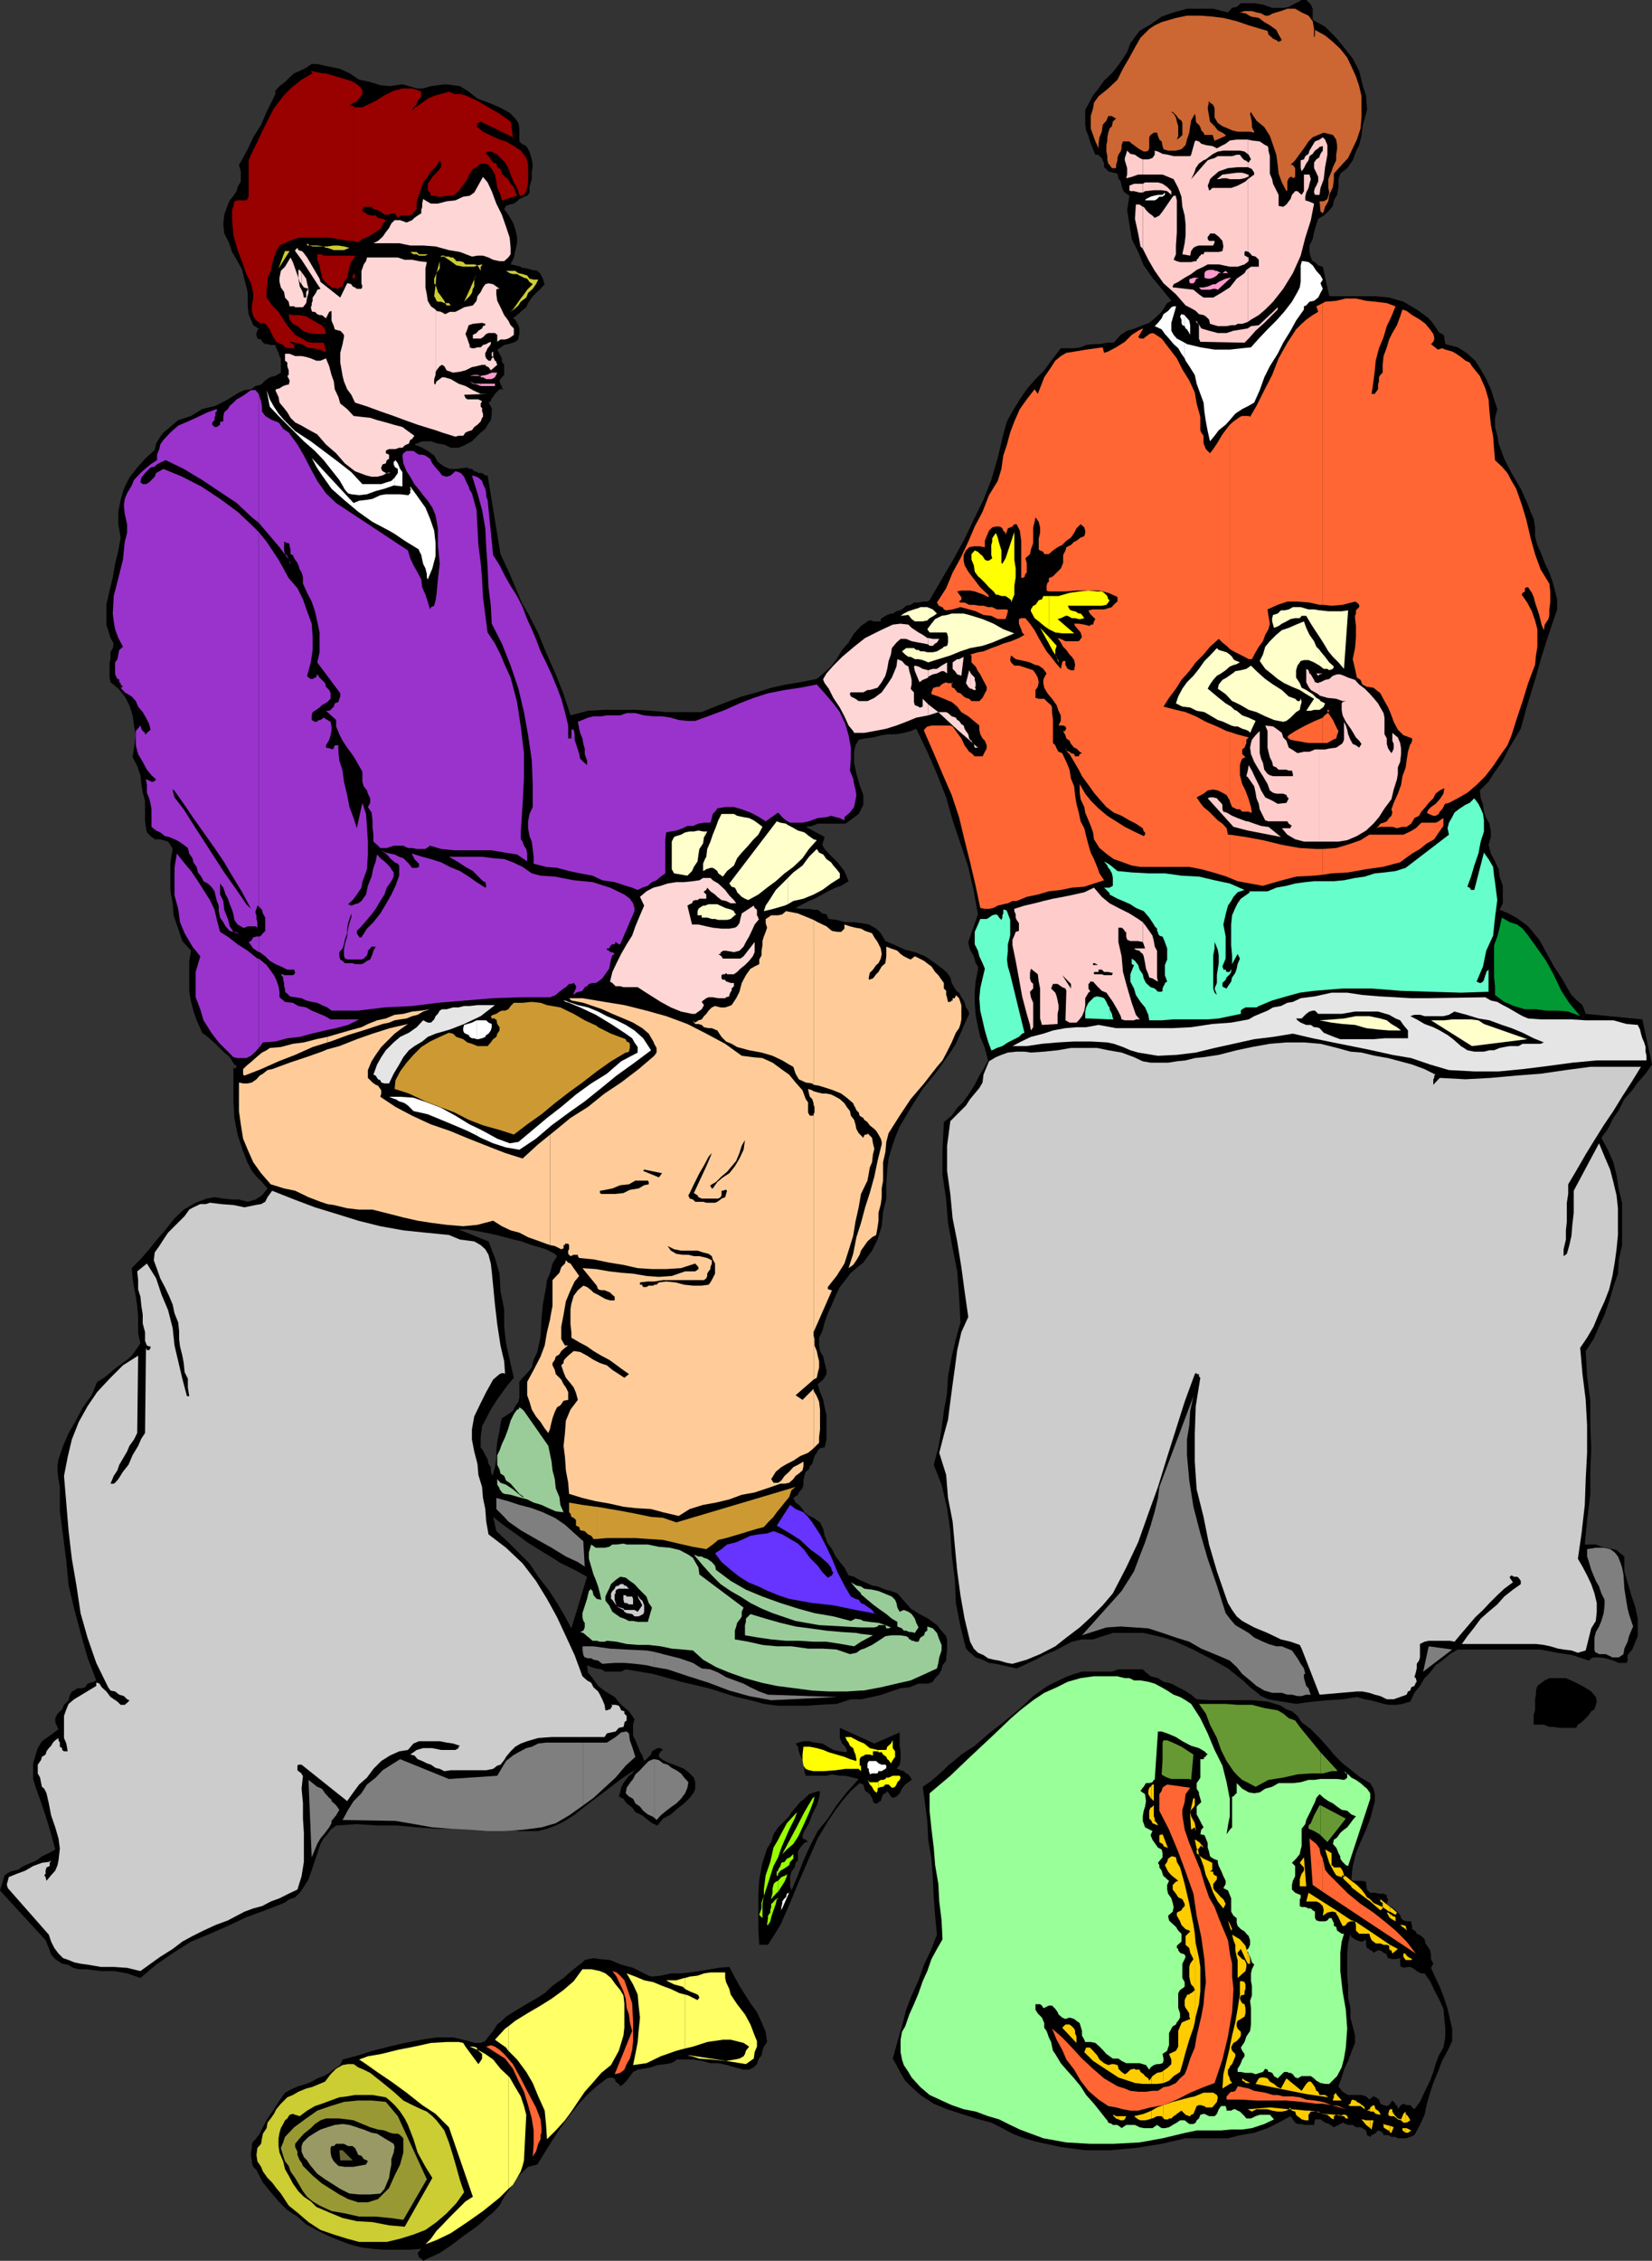 <svg xmlns="http://www.w3.org/2000/svg" width="358.801" height="490.801"><rect width="100%" height="100%" fill="#333333" stroke="none"/><path d="M113.3 397.5h3.602l1.899-.5 1.902-.7 2-1 1.899-1.202 3.3-2.598 3.598-2.7 3.402-2.6 3.598-2.4-.7.5-.5.7-.698.5-.7.898-.5.7-.5 1-.199 1-.3.902 1 .5.699 1 1.199.898.699 1 1.5.7 1.203 1 .899.703 1.199.5 1.199-1.5 1.703-.903 1.7-1.5 1.199-.898 1.199-1.2.902-1.202.297-.797v-1.403l-.297-1-.902-.898-1.2-1-1.699-.7-1.402-.5-1.5-.702-.898-.7v-.5l.398-.699.5-.3-.5-.399h-.7l-.698.398-.5.301-.2.7-1 1-.5.402-.402-1.203-.5-.899-1-2.398-.5-1v-2.403l.3-1.199-1.198-1.699-1.7-1.402-1.402-1.7-2-1.199-1.598-1.199-1.199-1.7-1-1.202-.203-1.598.902.398 1 .301 1.2.2.898.5h3.402l1-.5 6 1 6 1.699 6 1.402 6 1.898 3.098.7 2.902.8 3.098.403h6l3.102-.203 3.601-.2 3.098-1H187l2.402-.5 2.098-.5 2-.699 2.102-.699 1.898-.2 2-.8h2.102l1-.402.5-.797.898-.903.5-1 .203-.898.797-1v-.7l.203-1.5v-2.1l-.203-1-.797-.9-1.203-1.5-1.898-1.402-1.899-1-1.902-1.199-1.5-1.699-1.399-1.602-1.402-.5-1.2-.3-1.698-.7-1.2-.199-1.5-.699-1.199-.5-1.203-.7-1.2-.3-.898-1.7-1-1.202-.902-1.2-.797-1.597-.902-1.203-.7-1.7-.3-1.5-.7-1.398-1.398-1-1-.402-1-.797-.402-.703-.801-.899-.7-.5-.5-1 1-.699.2-.5.8-.902.2-.797v-.903l.203-1 .297-.898.703-.5.2-.7.5-.5.3-1 .2-.702.5-.7.199-.5.5-.5 1-.199.398-1.699v-5.3l-.398-1.7-.301-1.602-.7-1.699-.5-1.699 1.2-1 .699-1.2v-.902l-.398-1.5-.301-1.398-.7-1.2-.199-1.202v-1.7l.7-1.398.5-1.902.699-2 .902-1.899.797-1.898.902-1.903 1.2-1.5 1.199-1.597 2.699-2.203 1.902-2.598 1.2-2.402.898-2.899.3-3.101.7-2.899v-3.101l.203-3.2.297-2.398.703-2.402.7-2.098 1-2.402 2.398-4.098 2.601-4.102 3.098-3.8 2.902-4.098 1.2-1.902 1-2.2.898-2.097 1-2.203-.2-.7-.5-.699-.3-1-.2-.5-.5-.699-.5-1-.398-.2-.5-.702-.699-1.2-.3-1.199-.7-1-1-.898-1.601-1.203-2.2-1.5-2.199-.899-2.101-.5-2.2-1-2.101-.898-1-1.703-1-1-1.598-.899-1.703-.3-1.7-.2h-1.698l-1.899-.5L180 199.5l-.5-1-.898-.2-1-.8h-.899l-1-.2h-1.902l-1-.202 1.5-.797 1.402-.703 1.2-.5 1.699-.899 1.199-.699 1.699-.8 1.203-.4 1.598-1-.399-1-.5-1.202-.699-.899-.8-1-.903-.898-1-1-.898-1-.5-.903.5-1.699L175 179.5l1.402-.2 1.2-.5h6l.3-.202 1.399-1 1.199-.899 1-2v-2.101l-.797-2.2L186 168l-.5-2.402v-2.399l.3-1.398.7-1.203 1.402-.297 1.7-.203 1.898-.5 1.5-.2h1.703l1.598-.3 1.5-.399 1.199-.5 2.402 5L203.5 168l2 5.098 1.402 5 1.7 5 1.699 5.101 1.199 5.301.902 5-2.101 6 .199 1 .203.7.297.5.5.898.203.703.2.797.5.703v.699l-.5 2.598-.2 2.203v2.398l.2 2.602.5 2.699.5 2.098 1 2.402.699 2.7-1 1.898-.899 1.402-1 2-1.203 1.898-1.2 1.7-1.398 1.402-1.199 1.7-1.703 1.398-.297 6v5.5l.797 5.3.402 5.102 1 5.5 1 5 .399 5.3.3 5.798-1 3.601-.898 3.801-.8 4.3-.2 3.598-.703 3.903-.5 4-.7 3.898-1 3.801 1.7 4.3 1.203 5.098.7 5 .3 5.102.7 5.5.199 5 1 5.098 1.199 4.8.902.903 1.2 1 1.5.5 1.398.699 1.5.2 1.402.3 1.7.398 1.398.301 2.199-1 1.902-.898 1.899-1 2.402-1 1.7-.903 1.898-1 2.199-.5h2.402l2.098-.699 2.203-.699h6.7l2.199.5 2.101.5 2.2.7 3.8 1.698 4.098 2.102 3.902 2.2 3.598 2.898 1.199 1.203 1.203.898 1.2 1 1.597.7 2.902.5 3.098.5 3.602-.5 3.398-.301 3.102-.2 3.101-.5 1.7.5 1.199.2 1.199.3 1.699.5 1.203.2h1.7l1.199-.2 1.699-.5.902-1.898 1.2-1.5 1-1.7 1.199-1.202 1.199-1.598 1.699-1.2 1.402-1.202 1.7-1h18l3.601.703 3.297.5 3.602 1.199.5-.5.5-.2h1.199l1.402.2 1.7.5 1.199.5h1.699l.199-.5v-1.2l1-1.202.703-1.7.5-1.199v-3.8l-.5-2.399-.902-2.7-.801-2.8-.7-2.402v-3.2l-.898-.699-.8-.699-.899-.2-1.5-.3-.902-.2-1.2-.5h-2.398l.5-5.3.7-5.5v-5l.199-5.102-.2-5v-5.3l-.699-5.297-.3-5.5 1.699-2.602L347.3 288l1.199-2.602 1-2.898.902-3.102 1-2.898.2-3.102.699-3.097v-9.203l-.7-2.797-.5-3.203-.699-2.797-1.199-2.703L347.8 247l1.402-1.902 1.2-2.399 1.199-1.699 1.199-2.402 1.699-1.899 1.203-1.699 1.7-1.902 1.398-2-2.098-9.797-12.3-1.203-.7-1.899-1.203-1-1.2-1.199-1-1.7-.898-1.6-1.902-2.9-1.7-3.1-1.5-2.7-2.398-2.902-1.199-.899-1.402-1-1.7-.898-1.898-.801.7-1.402V192.3l-.7-2-.203-1.602-.797-1.699-.902-1.7-.5-1.902.5-1.699V180.5l-.301-1.7-.7-1.202-.5-1.399-.198-1.5-.5-1.398-.2-1.703 1.899-1.899 1.402-2.199 1.7-2.402 1.199-2.399 2.699-4.5 1.402-5.101 1.7-5.5 1.398-5 1.699-5.297 1.703-5v-2.203l-1-3.797-.703-2-1-2.102-.7-1.898-.898-2-.5-1.903V114.5l-.3-1.902-.7-1.5-.699-1.899-1.402-3.101-2-3.399-1.598-3.101L325.5 96.3l-.297-1.703-.5-1.899v-2l.5-1.898-.703-2.102-.7-2.199-1-2.2-1.198-2.1-1.2-1.9-1.902-1.702-1.898-1.2-2.7-.699v-.3l-.199-.7v-.5l-.203-.5-.297-.199-.5-.2-.402-.5-1-1.5-1-1.202-1.2-.899-1.398-1-2.902-1.699-3.098-.902-3.101-.297h-9.899l-1.402-6.403-1-.3-.7-.7-.5-.199-.398-.8-.3-1.2V53.3l.699-1.403.3-1.5.5-1.699.399-1.199 1.199-.7 1-.902 1-1.199.203-1.199.7-1.2.3-1.702v-1.7l.399-1.199 1.5-1.199 1.199-1.7.699-1.902.703-1.398.5-2 .2-1.902 1-3.797-.2-2.903-.8-2.597-.7-2.903-1.402-2.699-1.899-2.398-1.699-2.102-2.402-2.398-2.7-1.5V1.898L284.704 1l-1-1h-1l-.902.5-1 .5-.899.5-1 .2h-2.601l-2-.7-1.899-.3H269.5l-.898.8-1 .2-.899 1-3.203-.802h-5.7l-2.898.801-2.601.899-2.399 1.703-2.402 1.398-2 2.7-.7 1.902-.898 1.398-1.199 1.7-1.203 1.5-1.7 1.601-1.198 1.7-1.2 1.5-1 1.898-.699 1.203v3.297l.2 1.203.5 1.199.5 1.7 1 2.398h.699l.199.3.5.403.199.5.3.699v.8l.5.4.403.5 1.2.3.8.2.2 1 .5.698.199.903.3 1 .399.5 1 .699-.5 3.098.5 3.101.5 3.2 1.402 2.8 1.2 2.899L250.3 60.3l2 2.398 2.101 2.602-.902.5-1.2 1.898-1.5 1.399-1.198 1-1.399.5-1.703.703-1.7.5-1.398.898-1.5 1.7H240.5l-1.7.3h-1.198l-1.7.2-1.199.5-1.402.199h-2.899l-1.699 2.203-1.902 2.597-1.899 1.903L223 84.5l-1.5 2.2-1.598 2.6-1.199 2.2-.8 2.8-1.2 5.098-1.402 4.801-1.7 4.301-2.101 4.3-2.2 4.598-2.398 4.301-2.402 4.102-2.598 4.5-.5.297h-1l-.902.203h-1l-.7.5-1 .199-.898.8-.5.2-.699.2-.8.5h-.403l-.797.3-.402.2-.801.5-.2.198v.5h-1.698l-.2-.199h-.699L187 135.9l-1.5 1.601-1.2 2-1.398 1.598-1.199 2-1.203 1.601-1.7 1.5-1.398 1.2-3.601.699-3.098.5-3.203.703-3.098 1-3.3.898-2.7 1-3.101 1.2-2.899 1.199h-7.699l-3.3-.297-3.403-.203h-6.7l-3.597.203-3.8 1-1.5-4.602-1.7-4.3-1.902-4.301-1.899-4.598-2.199-4.3-1.402-2.4v138.7l2.199.8 3.102.9 1.898 1 .5.5-1 1.6-.5 2-.7 1.598-.198 1.5-.7 3.801-.3 3.399-.2 3.601-.699 3.301-.8 1.7-.403 1.698-1.2 1.403-1 1v34.597l1.2.903 2.402 1.5 2.598 1.597 2.402 1.5 2.899 1.403 2.699 1.5-3.398 11.199-1.399-2.602L121 348l-1.898-2.902-2.2-2.797-1.902-2.903-1.7-1.699V397.5"/><path d="m113.3 337.7-2.898-2.9-2.601-2.402-.7-3.097 2.399 1.898 2.402 1.7 1.399 1V299.3l-.5.699v3.398l-.2.903-.699 1-.5 1-1 .699-1.402.898-.297 1.2-.203 1.5L108 313l-.2 1.898v1.903l-.3 1.699-.398 1.398-.301.5v-.199l-.2-1v-.699l-.5-.7-.199-1-.5-.902-.5-1-.5-.699V312l.301-2.402.899-1.7 1-1.898 1.199-1.902 1.199-1.7 1.402-1.898 1.2-1.402-.899-3.899-.8-3.601L109.5 288v-3.8l-.797-3.9-.203-3.8-1-3.402-1.398-3.598-6.5-2.602h1.898l2.902.5 3.399.7 3.8 1 1.7.402V130.8l-.7-1.702-1.898-4.5-2-4.297-2.8-17.102h-.5l-.7-.5h-.8l-.2-.199-.703-.2-.5-.5h-.5l-.5-.3-2.398.3h-1.399l-1.203-.5-1.398-1-.801-1.402-1.399-1-1.199-.699L90 96.5l1.703-.7h1.899l1.5.5 1.398.2 1.402.7h1.7l1.199-.5 1.699-.9 1.902-1.902 1-.8.5-.899.7-1 .199-1.398v-1.203l-.7-1.2.5-.3.2-.7.3-.199.399-.699 1-1h1l-.5-.2v-.5l-.297-.3v-.2l-.203-.5v-.202l.5-.7.5-.5V79.2l-.5-.699v-.7l-.5-1-.5-.902.5-.3 1-.7.902-.199 1-.3.5-.2.7-.5v-.5l.199-.699v-1.2l-.2-.702-.3-.5-.399-.7-.5-.3.899-.7.8-.699.2-.199v-9.402l-.2-.2-1.199-.3-1-.2.7-1.5.3-1.398.399-1.7v-1.402l-.399-1.699-.5-1.398-1-1.703-.902-1.2.402-.699.801-.3.899-.2.699-.5.5-.5.5-.199V31.2l-.5-.5v-2.802l-.2-1.199-.699-1-1.199-1.199-2.203-1.2-2.398-1-2.399-.902-1.902-1.5-1.899-1.199-1.5-.199-1.699-.2-1.601.2-1.5.2-1.7.5H90.5l-1.7-.5-1.398-.4-2.699.4-2.101-.2-2.2-.7L78 17.3l-2.098-1.402-2.199-1-2.601-.5-2.2-.5h-1.199L66.5 14.7l-1.398.7-1.2.5-1 .902-1 1-1.199.898-.902 1v.7l-.7 1.5-1.199 2.402-1.199 2.797L55 29.8l-1.2 2.597-1.198 2.2-.7 1.203.399 1.398v2.2l-.7 1.199-.199.902-.699 1-.8 1-.403.898-.797 2.2-.203 2.101.203 2 1 1.899.7 2.101 1.199 2 1 1.899.5 2.101.398 1.5.3 1.399V66.5l.2 1.7 1 2.398 1.402.902h-.5v.3l-.199.5v.4l.2.8.8.2.2.5.699.5h.5l.699.198h1l.199.7.5 1 .203.703.297.5v3.097l-1.2.7-1.198.3-1 .7-.899.902-1.203.3-1 .7-1.398.2-1.2.5-2.402 1.5-2.7 1.398-2.898.703-2.402 1.5-2.797.898-2.203 1.899-1 .8-.7.903-.898 1.5-.3 1.398-2.102 1.899-1.7 1.902-1.698 2.2-1.2 2.398-.699 2.402-.5 2.598v2.703l.5 2.898-.5 2.801-.703 2.898-.5 2.903-.7 2.898-.698 3.102v4.297l.398 1.203.5 1.699.703 1.2-.203 1-.5.898v1.5l-.2.703v3.297l.2 1 1.703 1.402 1.399 1.7 1 1.898.699 2.203.3 2.199.399 2.098-.398 2.703-.301 2.097 1 1.903.699 2 .203 1.898.297 1.899.5 1.703v4.297l.203 1.703.2.898.8.801.899.7h1l.898.198 1 .301.5.7.5.902-.5 2.898v6l.5 2.899.203 2.601 1 2.899.899 2.703 1.898 2.097-.398 2.2v6.703l.398 2.199.5 1.898.703 2.102 1 2.2.2.5 1.199.898 1.699 1.5L48.5 228.3l1.402 1.199 1 1.598.5.3v.2l-.5.5-.199-.5v7.5l.2 3.601.699 3.602 1 3.097L53.8 252.5l.902 1.7 1 1.198 1.2 1.2L58.101 258l-1.2 1.5-1.402.898-1.7.5-1.898-.5h-1.5L48.5 260.2l-1.898-.3-1.7.3-2.402.899-2.598 1.5-2 1.902L36 266.898l-1.898 2.2-1.7 2.101-1.902 2.2-1.898 1.902.199 2.199.3 1.898.399 2.102.3 2 .2 2.398v3.602l.5 2.098-1 1.5-.898 1.203-1 .898-1.399 1-1.203.899-2.398 2-1.5.902-1.2 2.898L18 305.5l-1.398 2.7-1.7 2.898-1.199 2.8-1 2.903L12.5 318v1.5l.203 1.598L13 322.8v5.297l.703 5.3.7 5.5.5 5.301 1.199 5L17.5 354.5l1.5 5.3 1.902 5-.5.298-.699.203-.703.199-.5.8-.7.2h-1l-.698.5-.5.2-.5 1-.2.898-1 1-.402 1-1 .902-.5 1v.898l.703 1.5-1.902 1.403L9.1 378l-.898 1.5-.5 1.598-.5 1.703v3.398l.5 1.7 1.2 3.3 1.199 3.602 1 3.398L12 401.5l-1.398.8-1.5.7-1.2.898-1.199.5-1.601.7-1.2.8-1.699.403-1.203.797-1 3.3L9.902 421.2l.7 1.7.5 1.402.898 1 1.5 1 1.203.199 1.2.7 1.199.3h1.601l3.2.398h2.8l2.899.5 2.898 1 3.402-2.898 3.801-2.602L41.5 421.5l4.102-1.7 3.898-1.702 4-1.899 4.102-1.5 4.101-1.601 1.2-.797 1.199-.403 1-1 .699-1L67 408l.902-2.602.801-2.398.899-2.7.699-1.202.8-.899.7-1 1.199-.898 4.5-.301 4.402.3h4.5l4.098.4 4.3.3h8.903l4.297-.3 2.703.5 2.098.3h.5v-59.8"/><path d="m113.3 67.5 1-.8.403-.9.797-1.202.902-1 1-.899.899-1-.399-1.199-.5-1-.699-.7-1.203-.202-1-.297-1.2-.203V67.5m0-24.5.5-.3.7-.2.5-.7v-1.202l.5-1.7V37.5l.203-1.7-.203-1.202-.5-1.7-.7-1.199-1-.5V43"/><path fill="#c63" d="m285.402 8.2.2-.5V6.5l2.199 1.2 1.699 1.398 1.602 1.5 1.5 1.902.898 1.898 1 2.2.703 2.101.5 2.2V25.5l-.203 2.398-.797 2.403-.902 1.898-1 2.102-1.399 1.5-1.699 1.898v1.2l-.203 1.699-.797 1.703-.203 1.398-.7 1.2-.3 1-.2.402-.5-.403-.198-2.199h.898l.8-.5.2-.699.203-.7-.203-1v-1.902l.203-.5.5-1.199.297-.898.703-1.5v-1.203l.2-1.2V31.5l-.2-1.2-.703-1-2-.5-2.398 1-.899.9-1 1.5-.902 1.198-1 1.403-1 1h.5l.5.699v1.898l-.5.301-.2-.3h-.3l-.399.3-.3.7V41.3l-.2.199-1-1.902-.699-1.899-.203-1.898-.297-2.203-.703-2.098-.7-2-1.198-1.902-1.7-1.399-1-1.5-.199-.398-.203.398.203.801.2 1.2v.898l.5 1v.203l-.903-.203h-2.7l-1.198-.297-.899-.403-1.203-.5-1-.699-.7-1.199v-2l-.3-.7-.2-.202-.5-.297-.198-.403-.301 1.602.3 1.7.2 1.198 1 1 .699.903 1 .5.703.5v.199l-2.703 1.2.3-.2-.3-.7v-.3l-.2-.2h-1.698l-.2-.5-.5-.5-.199-.702-.3-.5-.5-.399-.2-.5V25.5l-.203-.8-.797 1.5-.203 1.198-.2 1.403-.5 1.5-.3 1.199-.898.898-1.2.301h-1.699l-1-.3-.203-.7-.2-1-.5-.398-.3-.801-.2-.7h-.698l-.7.5-.3.5v2.4l-.2.5-.5.198h-.5l-.902-.5-.297-.199-.703-.5-.2-.199-.5-.3-.5-.5h-1.398l-.3.8v.7l-.2.698-.5.7-.199.703v.5l-.3 1v.699h-.903l-.5-.7-.297-.3-.203-.902v-.7l-.2-1V31.5l.2-1v-.7l.203-1 .297-.902.5-.5.203-1 .7-.699-.5-.199-.403-.3h-.797l-.402 1-.801.898-.2 1.5-.5 1.203-.198 1.398v1l-.7-1.5-.5-1.398-.5-1.403V25.2l.5-1.699.2-1.2 1-1.402 2.101-1.699 2-1.898 1.2-2.403L245.3 12.5l1.199-2.2 1.203-2.1 1.899-1.9 1.199-.8 1.5-.7 3.101-.902 2.399-.5h2.902l2.598.2 2.402.3 2.899.7 2.601.902 2.7.8 1.398.4.199.8.8.7.2.198.703.301.5.399.7-.399-.7-1.199-.5-1-1.402-1-1.2-.7-1.199-.902-1.699-.3-1.203-.7-1.2-.199 1-.3h1.602l1 .3 1 .2.899.5h.699l1-.5 1.703-.5 1.399-.5h1.699l1.402.8 1.5.7.899 1.199.3 1.703v1.898"/><path fill="#900" d="m69.902 76.098.399.203h.5l-.5-1.903h-.399v1.7"/><path fill="#900" d="M69.902 74.398h-2l-1.199-.199-.703-.5-1.898-1-1.2-1.398-1.199-1.703-1.203-1.899-1.398-1.398-1.2-1.703v-1.7l.2-1.199v-1.398l.699-1.5.3-1.403.399-1.5.5-1.398.703-1.2 2.2-1 1.898-.702h5.101v-35.7l-2.402-.5.402.5-2.402 1.403-2.398 1.898-1.602 1.7-2 2.601-1.398 2.7-1.2 2.398-1.199 2.601-1.203 2.399L54 34.8v7.7l-.2.7-.3.3h-1.898l-.7.2-.199 1-.3.898V47.8l.3 3.297.899 3.203 1 2.597.898 2.602 1 2 .203.898.297 1.2V64.8l-.297 1.5v1.2L55 68.7l.703.898 1 .703.2-.203h.199l.5.203.3.297.7.902.5 1.2.898 1.5 1.5.698.402.5.801.2h1.399l-.2-.2v-.5l-.3-.199-.5-.3-.2-.2h.2l1 .2 1.398.3 1.203.7 1.2.199 1.5.3.5.2v-1.7"/><path fill="#900" d="M69.902 72.5h.899l-.2-1-.699-.902V72.5"/><path fill="#900" d="m69.902 70.598-1-.5-1.199-.7L66.5 68.7l-1.398-.3h-1.5l-.899-.2.2 1.2.699.902 1 .5 1.199 1 1.199.5 1.703.199h1.2v-1.902M69.902 59.8v.5l.7.9.5.5.898.698 1.5.301.203-.3.7-.2.3-1 .7-.898.199-1 .3-1.403.399-1 .3-.5.2-.199V55.5h-6.5l-.399-.3v4.6m0-4.6h-1v1.198l.5 1.2.2 1.203.3 1v-4.602m0-3.601H71.5l2 .3 2.102.403H76.8V23.098l-.899-.297.399-.203.5-.297v-4.5l-1.399-.5L73 16.598l-2.398-.7h-.7v35.7M76.8 60.5l.302-.2v-.8H76.8v1"/><path fill="#900" d="m76.8 59.5-.198.3v.7h.199v-1m-.001-3.3v-.302l.302-.199h.699l-1-.199v.7m-.001-3.9 1 .298.903-.7.797-.3.902-.5.7-.399.8-.5.899-.699.3-.8.7-.9-.7-.3-1-.2-.5-.5h-.898l-.8-.202-.403-.297-.797-.403v-.3l.297-.7h1.703l.399.5.8.2.7.3.5.403.398.297h1l.5-.297h.703l.2.297.5.703.5-.5H88.8l.699-.203.3-.297.2-.403.5-.5V43.7l.5-1.398.5-1.5.402-1.203 1-1.2.7-1.199 1-.898.898-1.5.3.699v.8l-.3.4-.7.8-.898.898-.3.5-.7 1v1.403l.5.5.2.699h1l.5.2H96l1-.2h.902l.801-.2.899-.8.5-.7.699-.902.699-1 .5-1.199.703-1 .797-.398.902-.801h1l.7.3.699.9.699 1.198.3 1.5.2 1.403.703 1.5L109 43.5l3.3-1-.398-1-.3-.902-.7-.7-.5-1-.699-.5L109 37.7l-.297-1-.703-.398-.2-.801-.698-.2-.5-.702-.5-.7-.5-.5v-.5h1l1.199.5 1.902 1.903.7 1.199.5 1.398.699 1.7.699 1.203.5 1.5.3.199.7-.2.5-.8.199-.902.203-1.2v-3.597l-.402-1.5-1.2-1.602-1.5-1-1.699-1-1.402-.398-1.7-.801-1.898-.902-1.199-1h-.203v-.2h.203V26.7h.2l.5-.3 7 3.402-.5-3.403L108.5 24.7l-2.398-1.398-2.399-1.403-2.601-1.199-1.2-.3h-1.199l-1.203-.5-1.7.5-1.198.3-1.7.7-1.199.902L90 23.5l-.2.3h-.3l.3-.5.7-.702.203-.7.797-1v-1l-1-.398-1-.3h-2.098l-1.902.5-2 1-1.898 1.198-1.899.903-1 .5h-1.902v-.203V52.3m-.001-30h.302l.898-.902.703-1V19.7l-.203-.5-.7-.699-1-.7v4.5"/><path d="m255.602 30.3.3-.8v-2.102l-.3-1-.2-.898-.5-.8-.5-.4h.301l.899.9.3.5.7.5.199.5v2.6l-.5.5-.7.5"/><path fill="#fcc" d="m248.203 207.098.2.5.3 1.5.2 1.203.5 1.199.199.7.699.198.5.301.699.399-.2-.899v-5.8l-.5-.899-.198-1.2-.301-1.202-1.399-2-.699-.899v4.301l.2.5.3.898h-.5v1.2m0-1.2h-2.902 1l.402.301.797.2.203.3.5.399v-1.2"/><path fill="#fcc" d="m248.203 200.2-1-.7-1.902-1.2-2.399-1.202-1.902-1-1.7-1.399-1.698-2-2.102 1-2.2.5-2.398.5-2.199.399-2.101.5-1.899.5-2.203.5-2.2.703v.5l.302.699v.7l.199.5.5.698v1.7l-.7.203-.3.797-.399.902v1.2l.7 3.398.699 3.8.699 3.903 1 3.797.703 2.402.2 1.2.5-.7v-5.3l-.5-1.2-.2-1.2.7-.702v-1l-.5-.5-.2-.7V211.2l.2-.898 1.5 1.199.199 1.598.3 1.5v6.5l.399 1.402 3.402-.2v-2.202l.2-1v-.899l-.2-1-.203-.898-.297-.801-.902-.902.199-.5.203-.5h1l.7.5.3.203.7.297.199.5-.2 6.402.899.5h1.5l.5-.5.699-.902.5-1.2.203-1.199v-1.5l.7-1.199.5-.402h-.2l-.3-.5v-1l.3-.2v-.3h.7l.898 1 1 1 1 .402.699 1 .703 1 .7 1.2.5.898.5 1 .199.703.699.199h2l.402-.2h.797l.203.2-1-1.2-.902-2.6-1-3.4-.899-3.3-.3-3.402-.7-3.098v-3.102h.7l.3.2.399.5v.203h.3v1l.2.699.699.3h1.703l1 .2v-4.3m0-146.201 1.2 2.398 1.398 2.403 1.902 2.699 2.7 2.398 2.097 2.403.8.398.903.5.5.301.7.7 1 .198.5.301.699.7.199.902 1 .297.699.203h1.902l1-.203h.899l.5-.297h1l1.199-.403v-31l-.5.5-1.7.903-1.398.5h-4.101l-.5.5h-.2l-.3-1 .3-.703.2-.7.5-.5 1.402-1.199 2-.699 2.098-.2H271v-6h-2.398l-1.5.2-.899.7-1 .5-.902.5-1-.5-1.399-.2-1-.3-.5-.5-.699-.2-.203.2-.797 2.898-.203.3h-3.598l-1.199-.3-1.203-.2-1-.5-.7-.199v.899l-.5.703-.898.297h-1.199v3.3h4.297l1.203.5 1.2.5 1 1.903.699 1.898.199 2.2.5 1.902.199 1.898v2.399l-.2 1.703-.5 2.398 1.7.301.203-1 .5-.7.5-.3.7-.2h3.097l.3-.702V52.3h-1.198l-.301-.403v-.5l.3-.3.2-.399h1l.902.7.797.902.203 1.199-.203 1-.797.2h-3.101l-.2.5h-.5l-.199.3-.3.2v.198l-.5.5v.301h-.403l-.797.2h-2.402l-.7-.2-.699-.3.5-1.2V53.3l.2-2.903V43.5l-.2-.8v-.2h-.5l-.199.2-2.203 3.198-.7.903-1 .5-.5-.5-.698-.5-.7-.703-.5-.7h-.199V54"/><path fill="#fcc" d="m248.203 44.898-.703-.5h-.797L246.5 47.5l.703 3.2.5 2.8.5.5v-9.102m0-3.098.5-.3 1.899-.2h1.699l1.199.2.902.8v-.8l-.902-.902-1-.7-1-.3h-2.797l-.5.3v1.903"/><path fill="#fcc" d="M248.203 39.898h-1.902l-1 .403v1l.199.199h.8l1.2.3h.703v-1.902m0-5.3-.703-.297-1-.703-1-.2-.7-.699-.198.7-.301.902v.5l.3 1 .2.699v1.398l-.2.801 1.2-.3 1.402-.5h1v-3.301M271 180.3l7.203 1.4-2.703-2.2h-.2l-1.398-.2-1.5-.5-1.402-.5v2m0-2h-.297l-1.902-.702-1.2-.5-1.199-.7-.699-.199-.203-.5v-1l-.297-.398-.5-.5-.402-.5-.801-.203h-.7l-.5.203 5.602 6.199 3.098.8v-2m0-9.6.703 1 .7 1 .3 1.398.2 1.203.5 1.199.199 1.2 1.199 2.398.699.203h4.102l.3.5.7.5-.301.199v.3h-1.899l1.2 1.4 1.699 1 1.902.5h3.399v-20h-1l-1.2.5h-1.199l-1.402.3-1.2-.8-.699-.4-.5-1.5-.699-.702-.3-1-.903-.7-1-.699-1.7-.199.5 1.2v3.6l.2.9.3 1.198.5 1 .2.903.703.297.5.5h1.7l.5.203h.699l.199.699v.5H276.5l-.7-.2-.5-.3-.698-.902-.301-1.5-.399-.899-.3-1.199v-4.8l-.899.898-.8 1-.2.703-.203 1 .203 1.398.7 1.7 1 1.699.898 1.402 1 1.7.5 1.398.699.5.703.203h1.5l.7.297.199.5.3.203-.5 1-1.902.199-1.2-.7-1.5-.702-.898-1.5-.5-1.2-.699-1.398-.8-1.7-.7-1.202L271 167.3v1.398m0-1.398-.297 1.2.297.2Zm0-93.6.203-.2 1.5-1.7 1.899-1.702 2.898-2.899v-.5l-1 1-3.098 2.899-1.699.203-.703.5v2.398m0-2.399-1.2.2-1.898.3-1.5.5H264.5l-1.898-.5-1.7-.5-.699-1.202.2.5V73.5l.3.7 9.598.198.699-.699v-2.398m0-1.403.703-.5 1.7-1L274.8 67.2l1.7-1.7 2.203-2.8 2.098-3.4 1.699-3.8 1-3.902 1.203-3.797.7-3.602-1.2-.5-.703-.199v-.8l.203-.9.5-1 .2-.902.3-1-.3-1h-1.2V41.5l-.5.8-.902-.8h-.5l-.7.8-.3.9-.399.5-.5.698-.699.5-1-.199v-2.398l-.5-1-.703-1.403-.2-1-.5-1.199v-3.8l-.3-1.2v-.5l-.2-.5-.5-.199-1.198-.8-1.7-.2-.902-.2v6l.5.2.402.2.5.8v.398l-1.402 1v31"/><path fill="#fcc" d="M271 38.398h.203v-.5H271v.5"/><path fill="#fcc" d="m271 37.898-.5-.199-.7-.199h-1.198l-1.5.2-1.602.198-1.2 1h.403l.797-.199h.902l.7.2h2.199l1-.2.699-.3v-.5M286.602 182.7h4.101l1.899-.302 2.101-.898 2-1.2 1.598-1.5 1.199-1.402 1.203-1.898 1.5-2 .5-2.102.7-2.199.199-1.199v-1.402l.5-1.2.199-1.699V162.5l-.2-1.2-.5-1.202-1.199-1v1.703l.301.699v1l-.3.7-.2.3-.703-1-.297-1v-1.2l-.5-.902v-3.597l-.203-1-.7-1.203-.5-.899-1-1.199-.898-1-1-1-1.199-.902-.902-1-1.5-.5-.899-.399-.8-.3h-.7l-.902.3-.797.7-.902.199-1 .5h-.2V151l1.7.5 1.902.2 1.399.5h1-.301l-.7.198-.199.301v1.399l.2 1.203.699 1.398 1.199 1.7 1 1.699.703.703.5.699-.5.8-.703-.5-.7-.3-.5-.902-.5-1.2-.198-1-.301-.898-.399-.8v3.898l-.3.703-.2.199-1.199.8-1.5.2-.902.2h-1.2v20"/><path fill="#fcc" d="m286.602 148.098-.301.203-.7-.203-.199-.5-.3-.5-.399-.7-.3-.199-.2-.699-.5-.3v2.898l.5 1 .5.703 1.598.898.3.301v-2.902m.001-1.7.699-.199h-.7zm0 0"/><path fill="#fcc" d="M286.602 146.2h-.7l.399.5.3-.302v-.199m.001-103.899.199-1.5.699-1.902.3-2.597.5-2.703V31.5l-.5-1.2-.5-.5-.698.5v1.598l.699-.199v1l-.5.7-.2.5V42.3"/><path fill="#fcc" d="m286.602 34.098-.7.5-.5.703V36.5l.5 1 .399.898v1l-.399.903-.3.5-.2.699v.3l.2.5h1v-8.202m0-3.798-1 .4-.899 1.5-.3.5-.2.698-.703.5-.297.7-.703.203V36.5l.203.7.5-.7.5-1 .5-.7.2-.902.699-.5.5-.699.699-.5.3-.3V30.3m-26.398 39.798h-.3l-.2-.5zm0 0"/><path d="m271.703 34.598-.203.203-.297.5-.703-.5h-.2l-.5-.5-.3-.403-.2-.3h-.698l-1 .3H264.5l-.7.403-1 .297-.5.203-.898 1-2.699 3.097.5-1 .297-.699.203-.699.7-1 1-.7.5-.202.898-.7.699-.5 1-.5 1.203-.199h3.598l1 .2.902.699.5 1"/><path fill="#fff" d="m248.703 43.5.2-.3 1-.5.699-.2.898-.2h1l.5-.5v.5l-.297.2-.203.2h-.7l-.5.5-.5.3h-2.097"/><path fill="#ffd6d6" d="M160.602 196.098h-1.899l-1-.5-1-.2-.902-.699-.5-.5-1-.699-.7-.8-.199.5-.5.3v.2l.5.5v.898h-1.5l-.402.3h-.5l-.5.2-.2.5-.5.203-.5.297 1 4.101h1.403l1.7.399 1.398.3 1.902.2h1.7l1.199-.2.5-.3.5-.7.199-.898.3-1.2 2.602-1.702.2.5.5.402v1.2l.3.5v.3h.2l-1 1.2-.403.898-.797 1.703L162 204.5l-.5 1-.898.898-1.2.301-1.699-.3H157l-.297.3h-.203v.399h-.5l.703.5.297.5h3.8l.7-.5 2.402-3.098v2.2l-.402.898-.797 1-.902.902-1 .8-.7.7-.699.5h-1.5l-.199-.3-.203.3h-.5l-.297.2v.698l.297.301h.5l.203.399h.2l.8.3h.7v.7l-.5.5v.5l-.2.203-.3.699v.3l-.7.2-.203.2H156l-1.2-.2h-.898l-.5.2-.699.5-.3.3.5.7-.5.898-.7.5-.703.5h-.7l-2.398-.5-2.199-.899-2.203-1.199-1.898-1.2-1.899-1.202-1.203-.797h-3.098l-.699-.203h-1l-.703-.7-.5-.3.5-2.098.902-1.902 1-2 1.2-2.098 1.199-1.902.699-2 1-2.399.902-2.101-.902-1.899 1.402-1.199 1.5-.8 1.598-.4 1.5-.5 1.902-.3h1.7l1.898-.2 1.402-.202.801-.5h1.598l.5.5 1.199.703 1.5 1.398.902 1.2 1 1 .5.699h.7M65.5 92.398l1.203.7 2.2 1.203L70.8 96.5l2.2 1.898 1.902 2.2 2.2 1.703 2.398.898 1.203.301h1.2l1.199-.3.898-.5h-.2l-.3-.2-.398-.2-.301-.5v-.3l.3-.7.7-.202.199-.7.5-.3v-.899l-.7-.3v-.5l.2-.2.5-.199h1.402l.801-.3h.7l.5-.5.398-.2.5-.2.3-.8.399-.2.5-.702-1.398-1-1.2-.899-1.902-.5-1.7-.5-1.898-.5-1.5-.5L78.5 90.5l-1.7-.2-1.398-1.5-1.5-1.202-.402-1.399-.797-1.699-.203-1.7-.5-1.402-.5-1.898-.7-1.7-1.198.5h-.899l-1.203-.5-1-.3-1-.2v15.098m0-15.098h-1.398l-1.2-.5h-1v1.5l.5.4v.8l.301.898v1l-.3.2.5 1v.203l-.2.699h-.3l-.903.3-.797.5-.703.2-.2.2.7 1.5.203 1.198 1 1.2.7.902.699 1.2 1 1 1.398.698V77.301m0-10.601h.3l.7-.9.203-1.202.297-1v-.899l-.297-1.199-.203-1-.7-1-.3-.402v2.601l.5.7 1 .3-.5.7v1.199H66l-.2-1-.3-.7V66.7m0-3.802-.398-.699-.301-1.898-.7-2-.5-1.403-.5-1-1.199 2-.902.903-.297 1.5v.898L61 62.4l.703 1 .2 1.199.8.902.2 1h1l.199.2H65.5v-3.802"/><path fill="#ffd6d6" d="m65.5 59.098-.398-.5H64.8V60.3l.3.898.399.5v-2.601m.001-2.699 4.102 6.301-.7.2-.199.5-.3.5-.5.699v.703l-.2.5v.5l-.203.398.203.801.2.2h.5l.5.5.5.198h.5l.398.301.5.399.699-1.399.5-.199v2.098l.5 1.203.203.699 1 .3h.2l.5.5.3.4v.5l-.3 1.5-.5 1.898v2.101l.5 2.899.3 1.203.7 1.699.898 1.2.8 1.698 2.801.903 2.7 1 2.898 1 2.402.898 2.801 1 2.899.899 1 .3V83.301v.199l-.301-.2v-1l.3-.902V67.2l-1-.699-.699-1.2-.199-1.402-.3-1.5v-4.097l.3-1.403L91 56.7l-1.5-.3h-1.598l-1.5-.5h-6.699l-.203.8-.5.7-.297.902-.203.5V61.5l.203.7-.203.5h-1l-.398-.302-.5-.199-.301-.5-.7-.199h-.199l-1.5 3.098-4.3-3.399-.2-.699-.699-1.2-1-1.702-1-1.7-.902-1.199-.301-.199v1.898m0-1.898-.7-.2-.198-.5-.5.5v.2l1.398 1.898V54.5m29.102 38.898 1.398.5 2.902.903.7-.203h1l.5-.7.699-.3.699-.2.5-.699.703-.5.7-.699.3-.8.2-.2v-.7l-.2-.5v-.702l-.3-.297v-.703l.3-.5-.8-.399H101.5l-.398-.3-.301-.7 5.101-.199h-1.5l-1.699-.8-1.601-.9-1.5-.5-1.7-1-1.402-.402H96l-.5.403-.7.5-.198.5v10.097"/><path fill="#ffd6d6" d="m94.602 80.898.199-.5.699-.898.5-.3.5.3.5.898 1.402.5 1.5-.199 1.2-.3 1.398-.7 1-.199 1.203-.3h.7l.199.3.5.2.5.698L108 79.2l-.2-.5v-.2l-.3-.2-.398-.8v-1.2l-.301.298v.703l.3.199-.3.3-.2.5h-.5l-.5-.5-.199-.5v-.702l.2-.297.3-.703.2-.2.5-.699v-.5l-.5.2-.5.3-.7.2-.5.5h-.699l-.703.199h-.5l-.5-.2v-.5l-.2-.5-.3-.898-.398-1 .398-1 .3-.902.903-.297 2-.203.7.203v.297l-.5.203-.2.5-.8.5-.403.5-.797.398v.801h1.7l.5-.3.699-.7.5-.2h1.398l.5.4v1.5l-.2.198.2-.199.703-.5h1l.7-.199.5-.3.699-.5v-1.4l-.7-.702-.5-1-.902-1.2-.797-1.699-.703-1.398-.2-1.403v-1l.2-.199h.5l-1.398-1-1-.199-.7.2-.5.698-.5 1-.699.903-.203 1-.797 1-.902.199-1 .2-.899.5-1 .5h-1.199l-1 .5-.902-.5-1-.2-.2-.3v13.698m.001-27.398 2.898.8 2.402.4 2.598 1 1.203-.2h1.2l1.199.398 1 .5 1.398.301h1l.902-.8.5-.7v-1.398l-.199-2.203-.8-2.399-.903-2.601-1.2-2.399-1-2.699-.898-1.902-1-1.2L103 41.801l-1 .699-1.398.2-1.7.8-1.902.2-1.898.5h-.5v9.3m0-9.3h-1l-.899-.5-.8-.5-.2 1v.698l-.203.7v.703l-.797.5-.703.5-.5.5-1.2.5-1.398-.5h-1.199L85 48.5l-.5 1-.7.898-.698 1-1 .903-1 .5h5.601l2.399.5h2.8l2.7.199v-9.3m107 111.1 2.199-.702-2.2-1.7zm0 0"/><path fill="#ffd6d6" d="m201.602 152.898-1.2-1.199v1.7l-.5.199h-.199l-.203-.2-.797-.3-.203-.7v-2.097l-.5-.5-.2-.301.2-.902v-1l-.2-.899-.3-1-.2-1-.698-.398-.7-.801-1-.402-.199 1.601-1 2.399-1 1.5-1.203 1.703-1.598 1.199-1.5.7H186.5l-.7-.5-1-.5-.198-.5v-.2l.199-.2h2.699l.902-.5h.5l1.7-.5.898-1.202.8-1.399.403-1.5.297-1.699.5-1.402.203-1.399 1-1.199.899-.8h1.199l1.199.5 1.5.3 1.203.2.899.198V138.5h-.2l-1-.7-.902-.5-1.5-1-.7-.702-1.698-.2-1.7.2-2.601 1.203-3.399 1.699-2.402 1.898-2.598 2.2L181 144.5l-1.5 1.7-.7 1.198v.2l.302.703.898 1.199 1 2 1.402 2.098 1 1.902.899 2 1 1.2.199.398h2.203l2.2-.399 2.597-.5 2.203-.699 2.098-.8 2.199-.9 2.602-.5v-2.402"/><path fill="#ffd6d6" d="m201.602 146.898 1-.5.898-.199 1-.5h.5l.703.5v-2.398l-1.203.699-1 .7h-.898l-1 .3v1.398"/><path fill="#ffd6d6" d="m201.602 145.5-1.2-.3-.902-.5-.797-.2-.203.2.203 1 1 2.398.7-.5.5-.2.699-.3V145.5m0-5.602.3.301h.7l.5-.5.398-.199.5-.8h-1.398l-1-.2v1.398m6.3 18.5 2.801 2.403v-.203l-.203-.297-.2-.903-.5-.699-.3-.5-.2-.699-.5-.3-.5-.7-.398-.2v2.098m0-2.098-.3-.5-.899-.3-.8-.7-.403-.202h-1.7l4.102 3.8v-2.097m0-9.903.899.301.5-4.101-1 .5h-.399v3.3m0-3.3-.3.203-.7.5v1.398l.5.5.5.7v-3.301m2.801 17.702.5.5-.203-.5-.297-.202v.203m0-11.301H211l.5.3h.402v-.3l-.199-.402h.2v-.797l-.2-.703v-.5l-.703-.7-.297-.5v3.602"/><path fill="#ffd6d6" d="m210.703 145.898-.203-.398-.7 2.8.5.798.2.203.203.199v-3.602M107.102 76.3l.398-.402-.398.403M84 102.7h.5l.203-.2-.703.2m127.203 58.6.297.2.203.8h.7l-1.2-1"/><path d="M273.402 57.898h-1.699l-1 .7-.402.703-1.7 1.199-1.5 1.898-1.898 1.2-1.703 1h-2.098l-1-.7-1.199-1-4.3-.5h-.2V62.2l.2-.5 1-.5 1.398-.898 1.402-.801 1.2-.902 1.5-.7.898-.5h2.402l1 .2 1.399.3h1.699l1.5-.5.902-.699v-.8l-.5-.2-.203-.199h-.2v-.8l.2-.2.703.2.5.5.2.3.8.2.7.698v1.5"/><path fill="#f9c" d="M258.3 61.2v-.5l.2-.2h.203l.5-.2h1.2l-.5.2-.2.2-.203.5-.297.3h-.703l-.2-.3m5.7 1.5.5.198 2.602-2.398.3-.2h-.3l-.899.2-1.5.7-.703.5v1m0-1h-.5l-1.2.5-.898.198h-1l.5.5h1.899l.699-.199h.5v-1M264 60l.3-.2.403-.5h.5l-.902-.5H264V60m0-1.2-.5-.202h-.898l-.7.203-.3.5v1l.699.199h.5l.699-.2.5-.3v-1.2"/><path fill="#f9c" d="M265.203 59.3h1.5l-.5-.5-.703.5h-.297"/><path fill="#cc3" d="m110.703 67.7.7-.5.5-.7.699-1 .5-.7.699-.902.699-1 .5-.5.703-.699-.703-.5-.5-.699-.7-.2-1-.5-.5-.3h-.898l-.699-.2-.8-.5h2l.699.5.898.2 1 .3.5.7.902.2h1l-.5 1-.699 1-1 .898-.402 1-1.2.902-.5.8-1 .9-.898.5M61.5 56.7l1.402-2.2h-1l-.402 1v1.2m0-1.2-1 2.8 1-1.6zm9.3-1.7h.302l1.398.5h2.203l1.2-.5-1.2-.3-1.203-.2h-1l-1.398.2H70.8v.3m0-.3h-.5l.5.3zm19.5 1.7h.2l.5.3h1.402l.5-.3H91l-.5-.5h-.2v.5"/><path fill="#cc3" d="M90.3 54.7h-1.198l.699.5h.5v-.5M102 64.3l.5-.702.203-.899.297-.5V60.5l.5-1-1.5 3.398v1.403m0-1.403-1.2 2.602 1.2-1.2v-1.402m0-5h1l.703-.3-.703-.2h-1v.5m0-.5h-.898l-.5-.5-.7-.199h-.8l-.2-.3-.5-.5h-.5l-.402-.2h-.797L96.5 55.5h-.7v.398l.2-.199h.5l.203.2 1.2.8 1.199.899 1.5.3H102v-.5m1.703.2.2.3.5.903v-.903l.3-.3v-.2l-1 .2M95.8 56.2l-.3.5.3-.5m-.3.5-.7 2.6.302-.5.398-.5v-1.6"/><path fill="#cc3" d="m94.8 59.3-.198.5-.301.7v1l.3.398.2-2.597"/><path fill="#cc3" d="m94.602 61.898-.301 2.403.3.5.2.5.3.199h.7l.699.3h.203l-.203-.5-.7-1-.698-.902-.301-1-.2-.5m2.102 3.902.297.5h.902l-.402-.5h-.797M70.3 53.5l-1.398-.2h-1.699l.7.2H70.3m-3.097-.2-.5-.5v.5zm0 0"/><path d="m236.902 76.3-.5 2.4.5-2.4m-1.402 5.098-.797 3.301-.402 3.602-.801 3.898-.2 3.602-.5 3.597.5 3.801.2 1.899.3 1.5.7 1.902 1 1.7h-1l-1-1.7-.7-1.902-.5-1.899v-1.5l-.398-3.8.399-3.598.5-3.602 1-3.898.699-3.602.5-3.8.5.5"/><path fill="#f9c" d="M104.402 83.8h3.098v-.5h-3.098v.5"/><path fill="#f9c" d="M104.402 83.3H103l-1-.5-.5-.202.5.203.703.5 1 .199.7.3v-.5m-.001-1.402h.5l.7.403h1.199l.699-.403.5-1h-1.2l-1.198.5-1.2.2v.3m0-.3-.699-.2H103l-1 .2h2.402"/><path fill="#93c" d="m107.102 120.5 1.398 2.2 1.203 2.398 1.2 2.101 1.398 2.2 1.199 2.402 1 2.597 1 2.2.902 2.101 1 2.7 1.2 2.402 1.199 2.597 1.199 2.903.902 2.398.801 2.899.7 2.902v2.8h.699v-1.902h.5l.199 1v1.2l.3.902.399 1.2.3 1 .2 1 .703.698.797.7v-1l-.5-1.399V162.5l-.297-1-.203-1.2-.5-1.202-.2-.899-.3-1.5 1-.398 1.203-.5 1.2-.301h1.699l1.199-.2h2.902l1.399-.5H138l1.902.5 2 .2h1.899l1.902.3 1.7.5 1.898.2H151l3.3-1.2 3.2-1.202 3.102-1.399 3.101-1.199 3.098-1 3.601-.7 3.399-.5 3.601-.702 1.7 1.902 1.898 2.2 1.402 1.898 1.2 2.601.699 2.399.5 2.703v2.398l-.2 2.602.7 1.699.199 1.2.3 1.198.2 1.2-.2 1.203-.3 1.398-.898 1.2-1.2 1v.699l-1-.5-.902-.2-1-.3-1 .3-1.898.2-1.899.703-1.402.297h-2.7l-.898-.5-.8-.7-.903-1-2.7 1.903-1.398-.903-1.902-1-1.898-.699-1.7-.5H157.5l-1.7.301-.5.7-.5.5-.198.898-.301 1h-1.399l-1.199.203-1.203.5h-1.2l-1 .5-1.398.5-1.199.199-1 .2-.203 1.5v7.398l-1 .703-.898.797-1 .402-.899.8-1.203.4-1 .5-1.2-.5-1.398-.4-2.402-.8-2.7-.402-2.097-1-2.703-.5-2.398-.5-2.602-.7-2.398-.199-2.7-.699V186l-.199-1.7-.203-1.6-.5-1.2-.297-1.7v-1.5l.297-1.6.703-1.5v-5l-.203-5.102-.797-5.5-.902-5-1.2-5.098-1.699-5-1.902-4.8-2.2-4.302-.198-3.898-.5-4-.2-4.402-.3-4.297-.2-4.102-.699-4-1-3.601-1.203-3.899 1 .301.402.2.801.698.2.7.5 1 .199 1v.703l.3.699 1.2 12m-50.899 107 .2-.2.699-1 2.699-.202 2.601-.7 2.7-.3 2.601-.7 2.899-.699 2.398-.5 2.602-.699L78 221.3h-6.2l-1.198-.702-1.2-.5-1.699-.7-1.203-.699-1.7-.3-1.198-.7-1.7-.199-1.199-1v-1.2l-.203-1.202-.5-1.399-.5-1-1.598-2.199-1.699-1.402V227.5"/><path fill="#93c" d="M56.203 208.098h-.3l-2.102-1.7L51.6 205l-1.898-1.5-1.902-1.2-.7-2.6-.5-2.2-1-2.102-1.398-2.199L43 191.301l-1.5-2.203-1.598-1.899-1.5-1.898-.5 3.097v6l.801 2.903.399 2.898 1 2.399L41.8 205.5l1.699 2.098-1 3.402v5.5l1 2.598.703 2.402 1.7 2.7 1.597 2.1 2.203 2.2 1 1 .899.2H53.5l1-.5 1-.9.703-.8v-19.402m0-1.398h.2l1.199.898 1 1 1.199.703 1.199.5 1.402.699h1.5l.2.7-.2.3-.3.2h-1.899l-.203-.2H61l.5.7v.5l.203.698v.7l.2.5v.703l.8.699.2.3 1.199.2 1.398.2 1 .5 1.203.3 1.2.2 1 .5 1.199.5.898.698h5.8l5.7-.699 6-.3 5.602-.7 12-1 6-.199h6.398l.5-.2.703-.3.797-.7.902-.702.5-.297.7-.703h.5l.5-.2.199.2.3.5v.5l-.3.5v.203l-.2.199v.5l.5-.5.7-.2.699-.202.5-.797.5-.203.402-.5.801-.2h.7l.5-.3.898-.7 1.5-2.097.199-1 .203-1 .297-.903.5-.3-.5-.399h-.5l-.2-.3-.5-.2v-.3h.5l.2-.399.203-.3.297-.2h.5l.203-.5.7.5h.3l3.098-7.2v-.702l-.301-1-.7-1-1.198-.899-3.102-1.5-3.797-1.199-4.101-.402-4.102-.797-3.098-.203-1.902-.5-2-1.399-2.098-1-1.902-.699-2.398-.2-2.399-.3H97.5l.902.5 1.2.7 1.5 1 1.601.898 1.2 1.203 1 1 .5.199.199.8v.2l-.2.2-1.902-1.2-1.7-1.2-1.898-1.202-2.199-.899-1.902-1-2.2-.699-1.898-.5-2.203-.7v.2l.3.5.2.5.703.7.297.3v.7l-.5.198h-1l-.7-.898-1.198-1.2-.899-.3-1-.5-1-.2-.902-.202-1-.5.699.5.3.203.7.699.203.3.797.7.203.2.7.3.3.398v2.2l-.8 2.203-.903 1.898-1.2 2.102-1.198 2-1.5 1.898-1.399 1.399L78.5 203.5H78v-.2l-.2-.202-.3-.5v-.5l1-1 1.203-1.399 1-1.199.899-1.2 1-1.702.898-1.399.5-1.5 1-1.398.5-1v-.903l-.5-.699-.297-.5L84 187.5l-.5-.5-.898-.7-.7-.8-.3 1.5-.5 1.398-.399 1.903-.8 2-.403 1.898-1 1.399-.7.5-.698.203-.801.297-.7-.297 1-.903.899-1.199 1-1.5.203-1.199 1-2.8.2-3.2v-2.8l-.2-3.2-.203-2.8-.797-2.4-1.203 5.5-.7-2.202-.898-2.399-.5-2.601-.699-2.899-.3-2.398-.7-2.203-.203-1.899v-1.398h-.797l-.203.5v.199l-.5.2-.2-.2-1-.2v-.5l.302-.5.398-.702.3-1 .2-.899v-1l-.2-1-.698-.398-.801-.5-.7.5h-.199l-.5.199v.2h-.5l-.699-.4v-1l.2-.702.8-.5.7-.5.5-.5.699-.399.5-.3.699-.7V150.5l-.301-.7-.7-.702-.198-.797-.7-.703-.5-.5-.5-.7-.199.301v.399h-.3l-.5.3H67.5l-.5-.3-.297-.399.797-2.898.402-2.703V138.3l-.199-2.903-1-2.699-.902-2.601-1.2-2.399-1.898-2.199-2.203-4-2.598-3.902-1.699-2.098v81.3l.7.7.199.8.5.9v2.898l-.5.5-.399.5-.3.203h-.2v3.398"/><path fill="#93c" d="M56.203 203.3h-.5l-.703.2-.297.5-.203.3-.5.2 1 1.398 1.203.801v-3.398m0-87.801L55 114.3l-3.398-3.202L47.8 108.3l-4.098-2.703-4.101-2.098-4.102-1.7-.898.5-.7.4-.3.8-1.2 1.2-.699.398H31l-.5-.399.203-1 .797-1 .402-.398.801-.801.899-.2.5-.5 1-.5.898-.402 3.902 1.903 4 2.398 7.5 5 3.301 3.102 1.5 1.199v-28l-.3-.3-.403-.5h-1l-1.398 1-.801.5-.899.5-.699.698-.8.7-.403.703-.797.699-.203 1v1H48l-.2.2v.5l-.3.198-.398.301h-.5l-.5-.5v-.5l.5-.5V90.5l.199-.2v-.8l.3-.2v-.5l-2 .7-2.101 1-2.2 1-2.097.898-1.703 1.5-1.5 1.602-.7 1-.198 1-.5 1.2v1.198l-1.399.903-1.203 1-1 .898-1.398 1.5-.5 1.2-1 1.699-.5 1.203-.2 1.398.2 1.899.5 2.203v1.898l-.5 1.899-.399 3.902-1 4-1 3.898-.203 3.801.203 1.7.297 1.699.703 1.902 1 1.898-.8.7-.2 1-.203 1-.5.703v2.597l.5 1h.203l.2.2v.5l.3.203v.297l.5.5-.5.203.899 1 1.5.898.898 1 .5 1.2 1 1.199.703 1.203.7 1.398.3 1.2-.8.699-.2.3H31.5v-.3l-.5-.399-.297-.5-.203-.699-1 1.2v3.1l.5 1.9 1 1.698.902 1.7 1 1.203 1 .898-.5.5h-.699v-.199h-.3l-.5-.3h-.2l.2 1.198v1.7l.5 1.203.3 1.199.2 1.2v3.8l1 .8.898.4 1 .8.902.2 1.2.5 1 .5 1 .698.898.7.3 1.203.7 1 .199.898.703 1 .297 1.2.703.902.5 1 .899.5.8.699.7 1 .199.898.3 1.2.399 1v1.203l.3 1.398.7 1 .5.899.902 1 .801.203-.8-1.203-.403-1.598-.797-2-.203-1.902-.7-1.399v-2.398l.7.898.5 1.5.5.899.402 1.203.5 1.199.301 1 .2 1.2.699 1 .699.398.5.3h.3l.7-.3H55.5l.402.3V200.2l-.199-.699v-.8l-.203-.4v-.5l.203-.5.2-.702.3.203V115.5"/><path fill="#93c" d="m56.203 113.5 1.7 2 2.8 3.3 2.2 2.9-.2-.2-.3-.8-.5-.4-.2-.8v-1.902l.7.3h.3l.2.403v.297l.199.703v1l.5.199.3.7.7 1 .199.5.3.898.399.703.3 1v1.398l.903 2 1 1.899.7 2.101.5 2.2.5 2.402v4.297l-.5 2.203 5 6.699v.7l-.2.5-.203.698-.797.301-.203.7-.7.699-.3.203h-.7l2.2 2v1.398l.703 1.7.7 1.402 1 1.5.898 1.199.8 1.2.899 1.6.703 1.2v2.2l.297 1 .703.898.2.703.5 1v1l-.5.898.8 1.2.2 1.699v1.402l.199 1.7v1.5l1 .898.5.5H84l1.5-.5h2.102l1 .5h.898l1 .203h1.902l1-.703 2.399.703 2.902.297h8.098l2.902.5 2.598.402 2.199 1.5v-1.7l-.2-1-.5-.702-.3-.899-.398-.5V180.5l.398-5.8.3-5.7v-5.5l-.698-5.8-.801-5.302-1.399-5.3-1.199-2.598-1-2.402-1.203-2.399-1.598-2.398-.5-3.801-.5-3.902-.199-3.797-.3-3.602-.5-3.898-.2-3.801-.203-3.8-1-3.602-.5-.797-.2-.703-.3-.5-.398-.899-.301-.699-.7-.8-.5-.2-.699-.2-1 .9-.902.3-1-.3-.5-.7-.898-1-.7-.902-.5-1-1-.7-.699-.199H91l-.5-.3-.7-.5h-1.5l-.698.5-.2.5.2 1.699.699 1.703.8 1.199.899 1.598 1 1.203.902 1.199 1 1.2 1 1.5.7 1.698.5 2.801v3.602l.398 4.097-.398 3.403-.301 3.297-.2 1.203-.3 1.199-.7.3-.199.5-.5-1.702-.5-1.5-.699-1.598-.203-1.7-.797-1.5-.902-1.6-.7-1.5-.5-1.7L73 109.2l-2.2-2.102-1.898-2.7-1.402-2.597-1.5-2.903-1.398-2.398-1.899-2.602-1.203-.8-1-1.399-1.398-.5-1.5-.898-.7-1v-1l-.199-1.203-.3-.899-.2-.699v28"/><path fill="#93c" d="M62.902 121.7v.5l.2.198zm-12.199 80.6.7.298h.898-.399l-1-.297h-.199"/><path fill="#fff" d="M85.703 238.598h.2l.8.5.7.203.5.199.699.5 1.199 1.2 3.101.698 2.899 1.2 2.902 1.203 2.797 1.199 2 1v-1.7l-1.5-.702-3.098-1.899-3.101-1.699-3.098-1.2-2.902-1-2.899-.202h-1.199v.5m0-.5H84.5l.5.203.703.297v-.5m0-122.2 2.2 1.5L91 119.301v.199l.5 1 .203 1 .2.898.5 1 .3 1.2v.703l.2.5 1-2.403.699-2.699v-2.8l-.301-2.7-.899-2.601-1-2.399-1.699-2.398-1.601-2.203v.5l.398.203h-.398v.797l-.301.203v.199h-.2l-1.699-.2h-1.199v8.598m0-8.598h-1.902l-1.2.2-1.699.8-1.199.2-1.703.2-1.2.5-9.097-9.802 1 1.903.899 1.398L72 106.098l2.703 2.402 3.098 2.598 3.101 2.203 3.598 1.898 1.203.7V107.3m0-1.902 1.7.2V102.5l-.5-.7-.2-.5-.3-.702-.5-.7-.2.2v1.203l.2.199.5.3v.9l-.7 1v1.698"/><path fill="#fff" d="m85.703 103.7-.703.698-1 .301-1.2.399h-4.097l-2.402-2.598-2.801-2.2-3.2-2.402-2.8-2.097-3.398-2.203-2.399-2.399-1.203-1.398-1-1.5-.898-1.602-.7-2 .7 3.602 1.898 2 1.902 1.898 1.7 1.7L66 95.8l2.402 2.097 1.899 2 1.5 1.903 1.902 2.398.7 1.2.5.902.699.797.699.203 1.699.2 1.703-.2 1.899-.702 1.898-.5 2-.7h.203V103.7m0-3.602-.203.203v.5l.203.5v-1.203M103.5 246.5l.902.5 2.7 1.2 2.8.898 2.899.5 3.601-2.399 3.399-2.898 3.8-2.801 3.399-2.402 3.602-2.899 3.3-2.699 3.899-2.8 3.601-2.7-1.699-2.602-1.902-1.699-1.899-1.199-2-1-2.101-.902-1.899-1-2.199-.899-2.203-.5-2.098-.699-.699-.3h-.3l.5.3.699.2 2.398 1 3.402 1.6 3.301 2 3.2 2.098 1.398 1 .5.903.699 1v1.199l-3.598 1.898-3.101 2.7-3.399 2.101-3.3 2.399-3.2 2.703-3.101 2.398-3.098 2.602-3.101 2.597-1.899.301-2.703-1-3.098-1.699-1.402-.7v1.7m0-20.902h.402l.801-.2.7-.3.199-.399.5-.3.5-.7.199-.699v-.7l-.7-.3-.5-.5H103.5v4.098"/><path fill="#fff" d="m103.5 221.5-1 .5-1 .3-.7.2-.198.7v.5l.199.5.3.198.7.301.199.399.5.3h.5l.5.2V221.5M257.3 77.8l.2.5.8 1.2 1.2 1.898.402 1.903.801 2.199.7 1.898.199 2.102.3 2 .399 2.098.5 2.203 1-1.203.902-1.2 1.5-1.199.899-1 1.199-1.398 1.5-1 1.402-.703 1.2-.7 1.199-2.699 1-2.8L275.8 79.5l1.699-2.7 1.203-2.402 1.598-2.597 1.199-2.203 1.703-2.399V66.5l.5-.2.7-.8 1-.2.898-.702.5-1 .5-.899-.5-1.199.5-.8-.5-.9-.899-1-.8-1.202-.899-.7-1-.199h-.5v.2l-.203.699v3.601l-.2 1.2-.5 1-1.198 2.101-1.7 2.2-1.699 1.898L275.3 71.5l-1.899 2-1.699 1.898-1.902.2-2.7.3h-3.3l-3.098-.5-2.902-.699-.5-.3V77.8"/><path fill="#fff" d="m257.3 74.398-1.698-.898-.7-.8-.5-.9v-1.702l1-3.399V66.5h-.5l-.5.2-.699.8-1 .7-.402.898-.801 1-.7.703 1.5.699.7 1 .902 1 1 1.2 1 .898.7 1.203.699 1v-3.403M257.3 70.8l.2.5.3.2.5.8.2.4v.5-2.602l-.2-1-.8-.899-.2-.3V70.8"/><path fill="#fff" d="m257.3 68.398-.698-.199-.301.5.3.7v.699l.2.5.5.203v-2.403"/><path d="M227.3 110.398v.7l-.5.3-.198.2h-.301v.3h-.399l-.3.403v-2.102l1.699.2m9.402 9.901v4l.2.798v.703-.301l-1-5.2h.8M37.5 171.598l.203-.2 2.2 3.102L42 177.598l2.203 3.101 2.399 3.399 2.101 3.101 2 3.399 1.899 3.101 1.898 3.602-1-1-1.898-2.801-2.899-4.102-3.101-4.8L42.5 179.8l-2.598-4.102-2-2.601-.402-1.5"/><path fill="#6fc" d="m215.3 228-.698-1.902-.7-2.399-.5-2.199-.5-2.102-.199-2.699.2-2.101.5-2.2.5-2.097-.5-1.203-.7-1.5-.3-1.2-.7-1.398v-2.7l.7-1.6.5-1.2h1.398l.5-.3.699-.5.8-.2.403.2.297.5.5.5.203-.5v-.5l.2-.4v-.8h.5l.3.3.7 1.9v3.398l-.5 1.902v1.398l-.2 1.903.2 1.5.5 1.699 3.097 12.7-.5.198-.7.7-1 .5-1.398.703-1.199.797-1.203.402-1 .5h-.2m25.7-6.7h.902l-.199-.202-.203-1-.5-1v-.399 2.602"/><path fill="#6fc" d="m241 218.7-.297-.302-.402-.898-.5-.8-.5-.2-1-.2-.7.2-1.199 1.2-.5 1-.199.898v1.5h.7l4.597.203v-2.602m0-24.801v.301l1.703.899 1.2.5 1.597.703 1.203.797 1.7.703 1.199 1.398 1 1.5.199.399.5.5v.5l.199.203v.297l.3.5.5.203h.2l.5 1.199.5 1.398v2.403l-.5 1.199v2.2l.5 1.398-.5.3v.2l-.297.5-.203.5v.5l-.2.203h-.8l-.7-.703-.898-.297-1-.903-.5-1-.199-.898-.703-1-.297-1-.703-.902-.7-.5v1.203l.5.199-.8 2v1.598l.8 1.5.403 1.402 1 1.5 1 1.2.7 1.6.199 1.2h2.699l2.402-.2h7.598l2.402-.202 4.797-1v-.7l.3-.3.7-.399h2.402l.5-.3 2.899-1.2 3.101-.898 2.899-.801 3.101-.402 6.2-.5h6.3l6.399.5 6.5.203 6.5.199 6-.2v-4.8l-.5.5v.2l-.2.5-.3 1-.2.398-.5.3h-.199l-.699-.3 1.399-3.297.699-3.403 1.5-3.3.402-3.899.5-3.8-.5-3.899-.203-1.402-.2-1.899-1-1.699-1-1.402-2.097 8.101h-.703l-.297-.5-.5-.199.797-2.2.703-2.402.899-2.597.5-2.602.699-2.199v-2.402l-.2-1.399-.5-1.199-.5-1-.898-1.2-1 1-.902.4-1.5 1-.899.698-.5 1-.699 1.2-.3 1.203.3 1.398-9.402 7.2-2.2.699-2.398.3-2.101.2-2.2.703-2.101.297-2.399.5-2.199.203h-4.3l-1.903.199-2.2.3-1.898.5-2.199.4-1.902.8h-4.098l.297.2-2 1.398-.7 1-.5 1-.698 1.601-.2 2v4.5l.2 2.2v1.902l1.199-2.203.5 1-.5 1.203-.2 1-.3.898-.7 1-.199.899-.699 1-.3.5-.7-.297-.203-.203v-.7l.703-.699.2-.5.699-.699.3-.5v-.7l-.3.7h-.7l-.199-.5h-.5v-.2l-.203-.5.703-1.702V203.3l-.5-2.602.5-2.199.5-1.902.7-1 .5-.899.898-1 1.5-.5-3.2-1.398-3.3-.703-3.399-.797-3.8-.203-3.602-.5h-3.598l-3.601-.2-3.098-.3-1.703-1.399v1l.5.899.203 1v1.703l-.703.398v1.2m0-1.198h-1.2l1.2 1.198Zm0-5-1.2-.7.7.898.203.5.297.301v-1"/><path d="m79 208.098.5-.5.203-.2.2-.699v-.3l.5-.5.3-.399h.899l-.5.898-.2.7-.199.5-.3.703-.7.297-.703.5-.5.203h-1.398l-.5-.203h-1.7l-.5-.5-.5-.297-.199-.703v-.899l.7-.8.3-.899.2-1 .5-1.402v-1l.199-1.2.3-.898.399-1.2v.9l-.399 1.198-.3 1.2-.2 1.703-.5 1.699-.199 1.2v1.198l.2.7.699.203H78.5l.5-.203"/><path fill="#7f7f7f" d="m345.602 370.098-4.301 4.101-1-.3h-3.098l-1.402-.399-1-.3-.5-.7-.399-1-.3-1.402.3-1 .7-.899L335.8 367l.902-.7 1-.8.7-.402h1.199l1 .203.898.699 1 .5 1 1 .703.898.899.7.5 1m-36.499-7.2 1.199-5.5 5.101.7zm0 0"/><path fill="#093" d="m343.203 220.598-2.601-1-2.2-.2h-2.601l-2.2-.3h-2.398l-2.402-.7-2.098-.898-2-1.5v-1.902l-.203-1.899v-7l.703-1.898.5-1.903.5-2.199 1.7 1 1.597.5 1.203.899 1.2 1.5 2 2.8 1.898 2.7 1.699 3.101 1.602 3.399 1.699 2.601 2.402 2.899"/><path d="m263.8 204.5.7 1.7.203 1.198v1.7l-.203 1.203-.2 1.398v1.7l-.5 1.199.5 1.402-.5-.5-.3-.902v-7.2l.3-1.5V204.5m-26.398 5v-.402h.5v.203h.399v.199h-.899m.2 2v-.5h1v-.5h.699l.5.5h.902l.797.2h.203l-.203.5h-1.7l-.5-.2h-1.698m-5 3.098-1.899-2.899 1.899 1.899zm0 0"/><path fill="#e5e5e5" d="m322.602 216.5 1.199.7 1.402.3 1.2.7 1 .5 2.398 1.398.902.5 1.2.5 2.898.203h6.5l3.101.199h6l2.899.8 2.402.2.5 1 .2.898.3 1 .399.903.3 1v1l.2.898v1H346.8l-5.301.5-5.2.7-5.597.699-5.203.5h-5.297l-5.5-.297-4.101-1.203-4.102-1.399-4.098-.699-4.5-1-4.402-.902-4-.797-4.398-.903-4.301-1-4.301.7-4.098.5-4.5 1-4.101.902-4.098 1-4.101.5-4.102.2-4.297-.7-1.703-.5-1.598-.7-2-.702-1.402-.297-3.598-.203H233.3l-3.598.203-3.402.297-3.301.5h-3.098l1.899-1 2.101-1 2.7-.7 2.101-.699 2.7-.5L233.8 223h2.101l2.7-.5 3.8.7h12.301l4-.2 4.598-.7 4.101-.3 3.801-.7 1.2-.702 1.199-.5 1.699-.7 1.199-.699 1.703-.3 1.399-.7 1.199-.199 1.699-.8 3.102-.4 3.601-.8h3.399l3.3.5 3.598.3 3.602.2 3.398.2h3.402l12.7-.2"/><path fill="#fc9" d="m71.102 261.398 1.398.2 2.902.703 2.598.297h2.902l3.598.902 3.102.8 3.101.7 3.2.5 3.097.398 3.602.301 3.101-.3 3.399-.899 1.898 1.2 1.902.898 1.899.5 1.902 1 2 .703 1.899.699.898.3v-24l-2.598 2.098-3.402 3.102-3.797-1.2-4.101-1.6-3.801-1.5-4.098-1.7-4.101-1.402-4.102-1.899-3.598-1.898-3.3-2.203.199-.7v-.699l-.2-.3-.5-.7-.5-.199-.699-.5-1-1v-1.7l.801-1.902.899-1.398 1.199-1.7L84 226.099l1.703-1.7 1.2-.898 1.699-1.2-3.899.9-3.8 1.198-3.403 1.2-3.797 1.5-2.601.703v33.597m0-33.599-1.2.5-3.402 1.2-3.598 1.2-3.8 1.398-1 .203-1 .797-.7.402-.699.8-1 .7-.902.2h-1l-.899-.2v6.2l.399 2.898.5 3.101 1 2.399L55 252.3l1.703 2.398 2.098 2.399 2.902.902 2.399.5L67 259.898l2.602 1 1.5.5v-33.597m0-1.501.699-.202 3.8-1.399L79.5 223.5l3.602-1.2 1.398-.3 1.203-.5 1.2-.2 1.398-.202 1.199-.5 1.203-.297 1.2-.703 1.5-.5-1.903.3-2 .2-1.898.5-1.899.203-1.902.797-1.899.402-2 .8-1.402.7-2.598.7-2.402.698-2.398.7v1.203"/><path fill="#fc9" d="m71.102 225.098-2.399.5L66 226.3l-2.398.297L61 227.3l-2.398.199-.7.5-1 .5-1.199 1-1 .898-1.203 1-.7.7v1.203l.302.199 3.601-1.402 3.797-1.7L64.102 229l3.8-1.7 3.2-1v-1.202m48.398 84.8.3-1.199.2-.8.5-1.399.5-1 .703-.402.7-1 1-.2V302.2l-.5-1-.5-.699-.5-1-1.2-1.2-.203-.902-.5-1v-.5l.5-.699.203-.699.797-.5.402-.7.801-.702.7-.5h-.7l-.3-.5-.5-.899V288l.5-2.602.5-2.898 1-2.402.898-1.899 1-1.199-1.2-1.7-.699-1-.5-.202-.5-.5-.199.703-.8.797-.403 1.203-1.5 1.597v5.602l-.5 2.598v23.8m0-23.8v.203l-.7 2.898-.5 2.899-.898 2.402-1.5 2.898L114.5 300v2.898l.5 1.403.5 1.699.902 1.5 1 1.2.899 1.398.8 1 .399-1v-24"/><path fill="#fc9" d="m119.5 270.3 1 .2 1.402.7.5-.2v-.7h.301v-.3h.7l.199.3v.9l-.2.3v.7l.5.5.7-.302h.898v.301l.3.399 3.102.3 3.399.7 3.101.5 3.098.703 3.102.199h3.101l3.2-.2 3.097-1 .703.798v.402l-.703.5h-2.2l-2.898 1-2.8.2-2.7-.2-2.902-.5-2.598-.2-2.601-.3-2.899-.5-2.902-.2 3.102 3.798.3.8.7.2h.699l.5.203.699.297.5.5.5.402v.8h-1l-1-.3-.898-.5-.7-.402-1-.5-.5-.5-.902-.7-.797-.3-1.203 1-.898 1.203-.5 1.699-.2 1.2v3.3l.2 1.7v1.198l1.699 1 1.699.903 1.402 1 1.7 1 1.699.898 1.402 1 1.2.899 1.699 1.203-1 .797-1.2-.797-1.402-.903-1.2-1-1.5-.5-1.398-.699-1.402-.898-1.5-.801-1.398-.2-1.2 1-.699.7-.3.5v.398l-.5.5.5 1.5.5 1.2 1 1.203.699.898.5 1.2.398 1.5-1.598 2.101-1 2.398-.199 2.7-.3 2.8.3 2.403.2 2.898.5 2.7.199 2.402 2.898.898 2.902.7 2.899.5 3.101.699 2.598.3 3.402.2 2.598.703 3.402.797 2.399-1.5 2.902-.899 2.797-.5 2.902-.699 2.7-1 2.8-.5 2.7-.902 2.898-1h.902l1-.2.899-.8.5-.7.699-.5.8-.699.2-.898v-1l-1.2.699-1 .5-.898 1-1 .898-.699 1-.703.5h-1l-.5-.8 1-1.598 1.203-1 1.2-.7 1.398-.702 1.5-1 1.699-.7 1.203-1V301.5l-2.402 2.398-1.5-1 3.902-3.398v-57.602.301h-.8l-.2-.3-.203-.399v-2.2l-.5-.702-.7-1.899-1.5-1.699-1.398-1.7-1.699-1.202-1.902-1.399-2.2-1-2.101-.199-2.398-.3-3.602-2.602-4.098-2.2-4.101-2.097-4.598-1.703-4.3-1.2-4.801-1.199-4.301-.699-4.801-.8h-2.898l.5.5 2.601.5 4.098 1.398 2.199 1 2.402 1 2.098.902 2 1.2 1.402 1.198 1 1.7.2.5.5.902v1l-.5.7-3.399 2.898-3.8 2.902-3.602 2.398-3.598 2.903-3.8 2.398-3.403 2.801-1 .8v24"/><path fill="#fc9" d="m176.703 314.398 1.2-1.199V312l.199-1.7V306l-.2-1.7-.5-1.202-.699-1.2v12.5m0-14.898.7-.402.199-1 .3-1.2V295.5l-.3-1.2-.2-1-.5-1.202v-1.399l-.199-.8v9.601m0-10.3 4-9.102h-.203l-.5-.2h-.2v-.5l1.903-2.398 1.7-2.7.898-2.8 1-3.2.5-3.1.699-3.102.5-2.899 1.402-2.898.301-1.602.2-1.199.5-1.2.199-1.702.3-1.2-.3-1.199-.2-1.199-1-1v.3h-.5l-.199.2-.203.5-1-1-.5-.902-.2-1-.3-1-.7-.899-.198-1-.7-.898-.5-.801-1-.902-.902-.5-1-.5-1-.2h-.898l-1.2-.3-.699-.2v2.903l.2.5v1.199l-.2.398V289.2m0-52.302-.3-.199-.903-.3.203 1 .2.699.5.5.3.902v.3-2.902"/><path fill="#fc9" d="m176.703 235.5 1.2.2 1.597.5 1.5.5 1.703.698 1.2.903 1.398 1.199.199.5.3.5.2.5.5.5.203.7.297.198.5.301.203.399.7.5.5.703 1 .797.398.402.5.8.5.9.199.698v.5l-.898 3.602-.7 3.398-1 3.602-1 3.098L187 265.5l-1 3.098-.7 3.601-1 3.102 1-.703.7-1 .703-1.2.297-.898.703-1 .7-1 1-.902.898-.5.3-1.7.2-1.398v-1.7l.5-1.902.199-1.5V258l.3-1.7v-4l.5-2.202.2-2.2.5-1.898 2.402-3.8 2.399-3.602 2.902-3.399 2.797-3.601 1.203-1.399 1-1.898 1-2 .899-2.102.699-1 .3-.898.2-1v-3.102l-.5-1.5-.7-.699v.3l-.199.2v.2h-.5v.5h-.199l-.3.3h-.5l-.2-.8v-.2l-.203-.5v-.902l-.5-.5v-1.2l-.5-.699-.7-1-.698-.699-.801-1.2-.7-.5-.898-.702-2-1-.902.703-.5-.203-1-.5-.7-.5-.699-.7-.5-.199-.902-.3-1-.399v2.098l-.2 1.5-.8.703-.7 1.199-.5.5-.698.898-.899.301v-.5l.2-1 .699-.699.699-1 .5-.402.5-1 .199-1-.2-1.2-.698-1.398-.7-1-.5-.902-1.5-.5-.902-.5-1.2-.2-1.198-.3-1.2-.399v.899l-.5.5-.199.203h-.8l-1.2-.203-1.203-1-1.898-.899-.899-.5V235.5"/><path fill="#fc9" d="m176.703 199.7-1.203-.5-2.2-.9-2.597-.5-.8.7-.903.2h-1.5l-.7.5-.5.3v.898l.302 1-.301.903-.399 1-.3 1v.898l-.2 1.2v1l-.5.902v1l-1 .5-.902.5-1 1.398-.898 1.7-.5 1.902-.7 1.398-1 1.5-.5.2-.902.3h-1l-1.2-.3-.698.3-.7.7-.5.699-.5.5-.5.703-.699.199-.703.5-.5-.5.5.8h.703l.7.2.5.5 1 .2h.699l.699.3.5.2.902 1.398 1 1 1.2.5 1.199.703 2.601.699 2.7.5 2.398.7 2.101 1 1.5.898.899.5.5 1.5.699 1.203 1.5.699 1.402.2.301.3v-35.8"/><path fill="#e5e5e5" d="M84.5 235.2h-1l-.7-.2-.198-.5-.5-.2-.2-.3-.3-.5-.5-.2.8-2.202.899-1.598 1-1.5 1.699-1.7 1.402-1.202 1.899-.899L90.5 223l1.402-1.5 1 .5h.7l.699-.7.3-.702.5-.5.399-.7.5-.3h1l1.402-.399h1.2l1.199-.3H102l1.703-.2h3.797l-3.098 2.399-3.601 1.703-3.098 1.199-3.101.898-1.7.7-1.199 1-1.703 1-1.2.902-1.198 1.5-.899 1.598-1.203 2-1 2.101"/><path d="M305.8 225.398h-5.097l-2.402.2h-7.2l-1.398-.5-1-.399-1.203-.5-.898-1-.7-.199h-.5l-.699-.5h-1l-.5-.2-.703-.3-.7-.5-.3-.402h1.203l1-1 .7-.5.699-.2h.5l.699.7h5.101l2.899-.5h5l2.402.703 1.399.797 1 .402.699 1 1 1.2v1.698m29.499.902-.698.298h-3.899l-.902.5h-1.899l-1.199.203-1 .199-1.203.5h-1l-1.2.3h-2.097l-1.5-.3-1.402-.902-1.7-1.5-1.199-.899-1.699-1-1.402-.699-1.899-.7-1.699-1-1.402-.702.902-.297h1.2l1 .297h4.097l1.203-.297 1.2-.703 2.597.703 2.602.797 2.398.402 2.703 1 2.098.7 2.402 1 2.399 1.198 2.199.903M154.3 257.3l1.2-.702 1.203-1.2 1.2-1 2-2.398.699-1.7.5-1.6.699-1.2-.301 2.098-.898 1.902-1 1.7-1.2 1.5-1.402.898-1.2 1-.5.703-.5.699h-.198l-.301-.5v-.2"/><path d="m150.703 259 .797.5.203.398.7.301H156l.5-.3.203-.399v-1H157l.5-.2h.203l.2.2-.2.7-.203.698-.797.301-.203.2-.7.5-.5.199h-1.898l-.699-.2H151l-.5-.5-.7-.199-.3-.699.3-.5.903-1.902 1.2-2.399 1-1.699 1-1.902.699-.797-.301.797-.899 2.101-2.699 5.801m-7.601-3.402-3.399-1.399.2-.3 3.898.8-.7.899m-2.199 1.5-1 .203-1.199.699-1.902.3-1.399.7-1.902.2h-2.898l-.301-.2v-.5l1.199-.2 1.5-.3 1.703-.7 1.899-.202L138 256.3h2.703l.2.297v.5m2.199 21.301-.5.5h-.5l-.2.2h-1l-.5.3h-.699l-.203-.3v-.2h-.5v-.5l1.703-.199h1.399l1.898-.3h8.902l.5-.399.2-.5v-.5l.3-.5.399-.5v-.402l.3-.797v-.703l-1-.5-1.699-.399h-1.199l-1.203-.3h-1.2l-1.398-.2-1.199-.699-.703-1 1.402.7 1.5.3h3.598l1.203.398 1.2.301.699.5.199.7.5.902v2.199l-.5 1-.5.898-.399.5-1.5.2H150.5l-1.898-.2-1.899-.5-2-.199-1.601.2"/><path fill="#c93" d="m129.602 334.098 2.199-.2H138l2.902.2 3.098.203 3.402.797 3.098.703 2.902.5 1.399-1 1.199-1 1.703-.403 3.399-1 1.601-.5 1.7-.5 1.5-.398.898-1 1.199-1.2.703-1 1-1.202.7-.899 1-1.199.5-1.5.898-.7-25.899 7.7-2.902-1-2.598-.2-3.402-.702-2.598-.5-2.902-.5-2.898-.5v7"/><path fill="#c93" d="M129.602 327.098h-.2l-2.902-.399-2.898-.5v2.102l.3.297.2.703.5.199.5.5v1.2l.699.3.199.7 1 .198.703.7.7.3.5.7h.699v-7m0-94.5 3.101-2.2 3.2-1.898h.199l.5-.2.199-.8v-.902l-.2-.297-.5-.203-.199-.5-3.199-1.2-2.8-1.398-.301-.3v9.898m0-9.898L127 221.5l-2.398-1.402-2.899-1.399-2.902-.5-1.399-.5-1.902-.199-2 .2h-1.898l-.7.698-.5.7-.699.3H109l-.5.2-.7.5-.698.203-.5.297.199.5h.699v.203h.3l.2 1 .5.699v.7l-.5.698-.2.7-.698.5-.5.703-.7.797h-2.199l-1.203-.5-1-.297-.898-.703-1.5-.5-.7-.7-.902-.199-2 .899-2.098 1L91.5 227.3l-1.7 1.7-1.5 1.7-1.398 1.898-1 1.902-.199 1.898 3.098 1 3.601 1.7L95.5 240.3l3.203 1.199 3.098 1.598 3.101 1.203 3.598 1 3.102 1 2.898-2.203 3.102-2.2 2.898-2.398 3.102-2.402L126.5 235l3.102-2.402v-9.899"/><path d="m91 329.5-.5 2.7-.5 2.898-.5 2.8v2.903l-.7 2.699-.198 2.8-1 2.7-.899 2.898-2.703 1.2-2.098 1.203L79.5 355.5l-2.398 1.598-2.399 1.203L72.5 360l-2.2 1.898-1.898 2H67.5v-1l2.8-4.097L73 355l2.602-4.602 2.199-4.3 1.902-4.297L81.102 337l1-4.8.699-4.802L84 325l7 4.5"/><path fill="#63f" d="m184.8 346.598 1 .5.7.203.5.699.703.3 1 .7.7.5.5.7.699.198-4.801-.898-4.801-1-4.598-.5-5-.902L169 346.3l-2.2-.903-2.097-1-2.203-.898-1.898-1.2-1.899-1.5-2-1.702-1.402-1.899 1.402-.898 1.2-1 2-.5 1.597-.703 1.5-.7 1.703-.3 1.899-.2 1.398-.5 1.902.7 3.399 2 1.402 1.402 1.2 1.7 1.699 1.698 1 1.403 1.199 1.199.902-.5.297-.7-.297-.202-.203-.797-.7-.903-1.698-1.5-2.2-1.597-2.101-2-2.2-1.403-1.699-1-1.199-.699 2.899-4.5 1.199.899 1.699.703 1 1 .902 1.199 1.7 2.598 1.398 2.703 1.203 2.597 1.2 2.903 1.5 2.898 1.398 2.399"/><path fill="#9c9" d="m119.102 313.898.398 2 .3 1.403.2 1.898.5 1.899.203 2L121.5 325l.203 1.7.7 1.6-1.7-.202-1.601-.7-1.5-.699-1.7-.5-1.402-.699-1.898-.5-1.7-.5-1.402-.2-.5-.3-.297-.5-.203-.2v-.202l-.5-.797v-1.203l.703.8 1.2.403 1.5 1 1.199 1 .898.699h.3l-1-.7-1.898-2.202-1-.7-.402-1-.797-.5-.203-.898-.5-1v-2.102l.5-1 .5-1.398.703-1.5.7-1.902.5-1.7.699-1.398.699-1h.3l.2-.5.699.5.3.3 5.302 7.598M187 367h.5l3.8-.7 3.403-.8 3.098-.7 3.101-1.402 2.598-1.199.3-1.199.2-1.2.5-1.5v-1.202l-.5-1.2-.5-1.398-.898-1-1.2-.402V354l-.5.3-.199.7-.3.2-.5.3-.2.398-.203.5h-.797l-.203-.199h-.5l-.2-.3h-.3l-.2-.399-.5-.3-1.398-.2h-1.699l-1.402.2-1.5 1-1.399.898-1.699.8-.703.2V367m0-8.902-1 .703-1.398.297-2.899-1-3.101-.2H175.5l-3.598-.5h-3.199l-3.101-.3-3.102-.7-2.898-.5V354l.3-.902.2-.797.699-.903.3-.5v-1l.399-.898-9.598-7.2-.199-1.5-.703-1.202-.5-.899-1-.699-1.898-1-2.102-.5-2.398-.2-2.399-.5h-4.601l-.7-.202-1.5.203H133l-.7.5-1 .199h-1.898l-1-.7-.5 1.7v1.398l.5 1.7.5 1.703.5 1.199.5 1.398.399 1.5.3 1.403-1-.203-.699-.797-.199-.903-.3-.3v-.2l-.5.5-.403 1.7-1 3.101v.899l.203.8.297.403v1l-.297.699-.703.3.703.2.797.7.402.3.801.7h.899l.699.198h1l.5-.199 2.101.2 2.2.5 2.601.199h2.2l2.597.3 2.402.5 2.399.2 2.199.203 2.203 2 2.797 1.597 2.902 1.2 3.399 1.203 3.601 1 3.301.699 3.899.5 3.8.5 3.598.2h3.902L187 367v-8.902m0-1.7 2.602-1.398-2.602-.3Zm0 0"/><path fill="#9c9" d="m187 354.7-1-.2-3.098-.2-3.402-.3-3.598-.5-3.101-.402-3.301-.797-3.2-.903-3.3-1-1 1v.7l-.2.703V355l2.903.5 2.797.398 3.203.301h2.797l3.203.2h2.797l3.203.5 2.797.5 1.5-1v-1.7m0-1.399h2.902l.7-.202.199-.297h1.5l-1.5-.5-1.899-.203-1.402-.2-.5-.3v1.703"/><path fill="#9c9" d="m187 351.598-1.2-.2-1 .5-3.8-1-4.098-.699-3.601-1L169.5 348l-3.898-1.402-3.602-1.5-3.297-1.899-3.203-2.398-.2-.903-.698-.8-.301-.2-.7-.5-.699-.199-.5-.3h-.699l-1-.399 2 2.398 1.899 2.102 1.898 1.898 2.203 1.5 2.098 1.2L163 348l2.402 1.2 2.399 1 5 1.698 5.101.903 5.5.297 3.598.203v-1.703m0-5.7v.2l1.402 1.203 1.2 1 1.199.898 1.699 1.2 1.203 1 1.2.699v1l.5.203.5.199.398.5h.5l.699.3h.5l.703.2.297-.5.5-.7-.5-1-.297-.902-.703-1-.7-.5-1-.398-.898.398-.5-.898-.199-1-.3-.7-.7-.702-1.203-.5-1.7-.7-1.398-.3-1.699-.2-.703-.5v1.5"/><path fill="#9c9" d="m187 344.398-1-.199-1.2-.699 1.2 1.398 1 1v-1.5m5.3 8.402.2.7h.5l.5-.2-.5-.202-.7-.297"/><path d="M140.703 352.098H138.5l-1-.2h-.898l-1-.5-.899-.3-1-.7-.703-.5-.7-1.398-.8-1v-.902l.3-.7.5-1 .403-1 1-.898 1-.7 1.2.2.898.7 1 .698.902 1 1.7 1.7.5 1.402.699 1-.899 3.098m160.5 111.402h.297l.703.398h.899l.5.301h1.699l1-.3.902-.399 1.2-2.2 1-2.202.5-2.399.699-2.398.699-2.102 1-2.398.902-2.403 1.2-2.199 1-2.101v-2.7l-.5-2.097-.5-2.203-.7-2.2-1-2.597-.902-1.903-1-2.199.5-.898-.5-1v-1l-.2-.903-.3-.5-.7-1-.199-.898-.699-.7-.5-.3-.5-.2-.203-.5-.297-.202-.5-.297v-.703l-.203-.7v-.3h-1l-.7-.2-.5-.5-.198-.699-1.399-1.398-.5-.301h-1v10.598l.297.5.902.203h.7l1-.203v1.402l.199.5h.3l.2.2 1-.2h.5l.402.2.5.3.5.398.5.301.5.2h.7l1.199 1.699.898 1.902 1 1.898 1 2.2.203 2.203.2 1.898v2.102l-.403 2.199-1 1.7-.7 1.898-.5 1.703-.698 1.898-.7 1.399-.8 1.703-.7 1.5-1.199 1.597-.5-.398-.203-.3-.2-.2h-.8l-.7-.3-.5.3-.198.2-.5.698v-.398l-.2-.3v-.2h-.3v-.3l-.7-.7-.699 1-.5.2v6.3"/><path d="m301.203 457.2-.703-.2-.7-.3-.3-.9-.7-.5-.5-.202-.898.703-.699-.703-1-.297h-2.902l-.899-.5-.5-.403-.699-1 .7-1.898.5-1.7.898-1.902.699-1.898.8-2v-1.602l-.5-2-.5-1.898v-2.102l-.5-2.199v-2.601l-.198-2.2v-4.8l.199-2.2.5-2.097.199.699.8.5.403.2.797.3h.402l.5-.3h.301v1.198l.2.5.5.2.199.3h.3l.399.5 1-.5h.5l.699.5.703.403v.297-13.2l-.703-.3h-1l-.898-.2h-1l-.7-.699-.199-1.199v-.5l-.8-.2H293.8l-.301-.3.3-2.902.7-2.797 1-2.403 1.203-2.699.899-2.398.699-2.602.3-1.199v-1.5l-.3-1.2-.7-1.202-2.101-1.2-2-1.597-1.898-1.5-1.899-1.903-1.402-1.699-1.7-1.898-1.898-1.903-2-1.5-.902-1.398-1.2-1-1.199-.402-1.199-.797-2.902-.903-3.399-.3H262.8l-2.899-.2-1.199-1L257.3 367l-1.399-.7-1.5-.8-1.699-.402-1.203-.797-1.598-.403-1.199-1-.5-.5h-5.3l-1.403.5H235l-1.7.5-1.898.7L227.5 366l-3.098 2.2-3.101 2.898-3.399 2.8-3.101 2.403-3.098 2.699-1.402.898-1.5 1-1.399 1.2-1.5 1.203-1.199 1.199-1.601 1.398-1.2 1-1.5 1 .5 3.602.5 3.8.2 4.098.699 4.102.3 4 .2 4.398.3 4L203.5 420l-1.2 3.098-1.597 3.402-1.203 3.398-1.5 3.301-1.2 3.102-.898 3.597-1 3.403-1 3.597.801 1.403.899 1.699 1 1.7 1.199 1.198 2.101 1.903 2.899 1.898 2.902 1.2 3.098 1 3.101 1 3.399.902 2.402 1.199 2.2 1.2 2.597 1 2.402.698 5.5 1.2 5.301.703H241l5.703-.5 5.598-.903 5.199-1.199h9.203l2.797-.699 2.902-.5 2.899-1 2.402-1.2 2.598-1.402.5.7.5.703.5.297h.699l1 .203h1.902l.2-1.203h1.199l1 .703.902.297 1 .703 1-.5.899-.5.699.297.5.203h1l.699.5h1l.402.199.801.5.2 1 .699.398.3-.398.7-.3.699-.7h.199l.8.5.2.5h.703v-6.3"/><path d="m301.203 413.3.297-1-.297-.402zm0 0"/><path fill="#9f9" d="m258.703 369.898 2 3.102 1.598 3.3 1.5 3.598 1.699 3.403.902 3.597.7 3.602v3.8l-.399 2-.3 1.9.699-1 .5-.5V390h.3l.399-.5.3-.2v-2.202l1.2 1.203 1.402.797 1.2.203 1.199-.203 1.199-.797 1.5-.403 1.402-.8h3.098l1.699-.2 1.703-.5h1.2l1.398-.199h3.601l1.5.2.399-.2.3-.3V385h-.3l-.399-.5.899.7.699.698 1 .5 1 .7.902.8.5.403.7 1v1.199l-4.801 14.598-.5-.2-.7-.699-.5-.699v-.5l-.398-.7-.3-.8-.2-.402-.703-.797.203-.903.7-.5.699-1 .8-.699.7-.5.699-.898.5-.703.699-.797-1-.403-.898-.8-1.2-.2-1-.699-.902-.699-1-.5-1-.7-.898-.8-.7.8-.3.9-.5 1-.399.898-1 2-.203.902-.797 1v3.8l-.203.7-.2 1-.8 1-.898.898.699.7v2.203l-.5 1-.2.898v1l.7.7 1.199.5v.699l-.2.203v1.5l.403.199h.797l.703.3h.5l.399.4.5.3v1.398l.3.5.7.2h1.199l.5-.2.402-.5h.5l.297.7.203.3v.7l.5.203.2.797.3.203.7.5h.5l-.5 1.699-.301 2.398v4l.5 4.403.699 4 .3 4.097-.3 4.102-.399 2.398-.5 1.903-1 1.898-1.699 1.7h-.902l-1-.2-.899-.5-.5-.5-.699-.5h-2l-.902.5-.301-.199h-.2l-.5-.7-.5-.3h-.398l-.3-.2h-.7l-.199.2-1.203 1.2-.297-.2-.5-.3-.203-.4-.2-.3-.5-.2h-.3l-.2-.5-.5-.202-.5.703-.698.199-.899.3-.8-.3H270.5l-1-.2h-.7v-.702l.5-.797.2-.403.3-.8.5-.7v-.5l-.5-.699-.3-.699.8-1.2.403-1.202.797-1.2.203-1.398v-3.602l-.203-1.5.402-1.199v-2.101l-.199-1v-1.7l.2-.898.5-1-.5-.5-.2-.7-.203-.5-.297-.702-.5-.7.5-.5.297-.699v-1l-.297-.898-.5-.5-.402-.5-.801-.5-.7-.703-.198-.7v-1l-.7-.5-.5-.898v-2.902l-.3-.7-.399-1-1-.5.5-.898v-.7l-.5-1-.203-.5-.297-.702-.5-1-.203-.7v-.5l-1-.398-.7-.5-.198-1-.301-.902v-1l-.399-1-.3-.7-.899-.199.2-1 .5-.5-.5-.898-.5-1-.5-.903V392.2l1-1-.2-.699-.3-1v-.402l-.5-.797v-1.203l.5-.7.3-.5v-4h.7l.199-.5h.3v-.3l.399-.2-.7-.699-1.199-.699-1.699-.5-1.902-1-1.399-.902-1.902-.797-1.2-.403h-.8l-.7 10.5h-.198l-.301.5-.7.2h-.699l-.199.3-.3.5-.2.2-.5.703 1 .699.2 1.5-.2 1.2-.3.898-.2 1.203v1l.5 1.398 1.598.801-.399.898.399 1 .5.7.699 1 .8.402.2.8v.9l-1 1.198.3.5v.5l.5.7.2.703.203.5.297.199.5.5.402.3-.402.9v1l.203.898.7 1 .3 1 .2.902-.2 1-1 .898.2 1 .5.5 1 .903.5.797.699.703v1.699l-1 .898v.5l.3.2v.3l.399.5.3.2h.2l.5.203.199.5-.2.5-.5 1v3.097l.5.903v1l-.698.5-.301.199-.399.7v3.198l.399 1.2V438l-.399.7-.3.3-.2.5-.699.398-.3.5-.5 1V444l-.2.5-.203.7-1 .698.203 1v.5l-.203.5-.7.2h-.5l-.698.203-.7.5-.3.5-.7-1-.699-.203-.703-.2h-2.898l-1-.5-.7-.5h-1.199l-.703-.5-.7-.5-.8-.898-.7-.7-.898-.8-1-.2h-1.199l-.203-.5-.5-.902v-1l-.297-1-.203-.699-.7-.5-.5-.398-1-.301-.898.3-.699-.3-.8-.7-.2-.5-.5-.702-.703-.7h-.7l-1 .5h-.198l-.301-.5-.399-.3h-1v1.203l.5.797.2.203.699.699.3.7.2.5v1l.5.698.199.5.3.903.5 1 .2 1 .203.898.5.7 1.2 2 1.199 1.402 1.699 1.898 1.402 1.7 1.2 1.902 1.699 1.898 1.199 1.5 1.5 1.899.199.203.203.5.797.297.203.203h1l.7.5.199.199 1-.7h1.898l1 .5.902.2h1.899l1-.7 1 .7H253l.902-.2.801-.5.899-.5.699-.5h1l1 .798h.902l.5-.297.2-.5.5-.403.3-.8.7-.2h.199l1 .5h1.199l.5-.5.199-.5.203-.5.5-.699h1l.2.7v.3h1l.5-.3h.398l.5.3.5.2 1 1 .402.5h1l1-.5.899-.301h2.199l.902 1-2.101 1-2.7.902-2.101.3h-2.399l-2.199.2h-5.3l-2.403.5-5 1.2-5 .898-5.598.3h-5.199l-5.101-.3-5-.899-2.7-1-2.402-.898-2.098-1-2.402-1.203-2.398-.7-2.7-1-2.601-.5-2.598-.898-2.203-1-2.598-1.2-2-1.702L198 451l-.7-1.2-1-1.5-.398-1.202-.3-1.598v-2.7l.3-1.702.7-1.2.898-2.597 1-2.203 1-2.399.902-2.601 1-2.2.899-2.597 1.199-2.203 1.203-2.098-.203-4.102-.5-4.097-.2-3.801-.698-4.102-.301-3.8-.5-4.098-.399-3.902V389.3l4.5-3.801 4.301-4.102 4.598-4.3 4.3-4.098 2.2-1.902 2.601-2 2.399-1.598 2.699-1.2 2.402-1.202 2.801-.797 2.899-.403h5.101l.7.2.898.203h1l1 .5h1.402l1.7.297 1.398.402 1.5.8 1.199.7 1.402.898 1.399.5 1.199.7 1.203.8"/><path d="M342.3 375.098h-3.597l-1.203-.2h-1l-1.2-.5h-2.198v-2.097l.3-1v-2.403l.2-1V367l.3-1 .899-.7.699-.5 1-.5h3.602l2.199 1 1.902 1 1.399.9 1 1.198.199 1-.2.7-.3 1-.7.402-.5.8-.898.9-.703.698-.797.5-.402.7"/><path fill="#693" d="m259.203 380.898-.5 5.5-.402-.199h-3.899l-.902-.3-.797-.399-.402-.3.199-3.102V378.3l.203-.5h.797l1.203.5 1.899.898 2.601 1.7m27.597 17.5 1.5 1.5 4-5.097-5.5-2.903v6.5"/><path fill="#693" d="M286.8 391.898h-.198l-1.2 2.2-.699 1.703-.5.5V397l.5.2.7.3 1.199.7.199.198v-6.5M286.8 385h.5l1.903-.5h1.2v-.2l-3.602-3.902V385"/><path fill="#693" d="m286.8 380.398-4.5-5.5-1-1.398-1.398-.5-1.199-1-1.203-.7-2.898-.5-2.7-.702h-3.101l-2.598-.2h-5.8l1.5 2.102.898 2.398 1.5 2.903.902 2.597 1.2 2.403 1.5 2.199.898 1 1 .898 1.402.7 1.5.8 2.797-1.5 3.203-.5 3.098-.699 2.902-.199h2.098v-4.602"/><path d="M195.402 376.098V379l.2 1.2v1.898l-.2 1-.699.902h.2l.699.3.699.2.5.5.5.2.199.3.3.398.2.5-1.398 1-.7.903-.5 1-.699.699-.8.3-.403-.3-.797-1.2-.203.298-.2.203-.5.199-.3.8-.2.7-.5.2-.198.3h-.7l-.3-.5-.2-.7-.5-.8-.199-.2-.8-.5-.2-.702-.203-.7-.797-.3-1.902 1.703-1.899 2.199-1.402 1.898-1.5 2.2-2.398 4-2.102 4.8-2 4.602-1.898 4.598-2.102 4.8-2.7 4.301h-1.898l-.199-3.398v-7.403l.2-3.398.699-3.602 1-3.097.898-1.403.5-1.699 1-1.5 1.402-1.398 1-1 .5-.903.899-1 1-1.199.902-.699 1-1 1.2-.402 1-.297.199.297-.2 1.203-.5 1.597-1 2-.699 1.903-1 1.699-.402.898v.7l.699.3.5.5h-.5l-.297.2-.203.203-.7.797-.5.902v1.898l-.5.5-.198 1-.7.903-.3 1v2.199l.3.898 1.399-3.3 1.199-3.2 1.402-3.097 1.7-3.301 2.199-2.7 1.902-2.902 2.2-2.8 2.597-2.899-1.2-.3-1.698-.399h-1.2l-1.699-.3-1.203.3H175l-.297-1v-.7l-.203-1-.2-.702-.5-1-.3-.899-.2-1-.5-.699 1.7-.5h1.203l1.2.3 1.699.2 2.398 1.398 1.402.301 1.5.2v-.5l-.3-.7-.7-.699-.199-.5-.3-.7v-2.202l7.5 3.402 5.5-2.402"/><path fill="#7f7f7f" d="m354.703 353.098-.402.902-.5 1.2-.301 1.198-.7 1.5-.198 1.2-1 .703h-1.399l-1-.5-.5-.203h-1.402l-.5-.297h-.2l-.3-.5V355.5l.3-1.2.7-1.202.5-1.2.5-1.699.199-1.699v-1.2l-.7-1.402-.5-1.5-.698-1.199-1-2.398-.5-1.703-.399-1.2v-1.597l1.899-.301h1.699l1.402.3 1 .7.7.898.5 1.2.398 1.203.3 1.5.2 3.097.5 3.102.199 1.2.3 1.198.5 1.5.403 1.2m-88.5-2.898.899 1.198 1.199 1.403 1.199.699 1.703 1 1.2 1 1.5.7 1.597.698 1.703.5h1.2l1.199.5 1 .403.699 1 .5.699.699 1.2.703 1 .297 1.198h-.297v.903l.297 1 .203.699.5.5.2.7.3.698h-1l-1 .301h-.902l-1.2-.3h-1l-1.199-.399h-2.101l-1.7-.5-1.699-1-1.402-1.2-1.7-1.402-1.198-1.5-1.5-1.398-1.602-.7-1.7-.702-2.898-1.2-2.601-1.5-2.899-.898-2.902-1-3.098-1-2.902-.2-3.098-.202-3.101.203L235 355l8.602-9.602 1.199-1.898 1.5-2.402 1.199-3.2 1.203-3.097 1.2-3.602.898-3.101.699-2.899.3-2.398 7.403-19.703-.703 3.203-.2 3.097-.5 3.102v3.398l.5 5.5.903 5.7 1.5 5.8 1.598 5.5 2 5.801 1.902 6M72 395.8v-.5l1-1.202.703-1.2-.703-1-1-.898v-.3 5.1m0-5.1-.5-.4-.898-1-.7-1-1-.402-1-.8-.902-.7.703 16.801.7-1.699.5-1.2.699-1.202 1-1.2.898-1.199.5-.898v-5.102m0-31.601.5-.297 1.902-1.403 1.899-1.199 2.199-1 1.902-.898 1.7-1.203 1.898-1.2 1.902-1.5.801-2.398.7-3.102 1.199-3.8.5-3.899.398-1.898.3-1.903-.3-1.5-.398-1.398-.301-1.402-.899-1-1.199-.7L85 326.7l-1.5 3.801-.7 3.8-.898 4.098-1.5 3.903-1.699 3.797-1.601 3.402-2.2 3.598-2.199 3.3-.703 1.5v1.2m0-1.201L70.602 360l1.398-.902zm54.703 34 2.2-1.597 2.398-2.203 2.402-2.2 2.2-2.597 2.097-1.903-.7-2.199-.5-1.398-.198-1.5-.5-.403h-.2l-1 .2-1.199 1-1.902 1.203h-5.098v13.597"/><path fill="#7f7f7f" d="M126.703 378.3h-8.101l-1.7.2-1.402.7-1.2.3-1.698.898-1.2.7-1.5 1.203-.902 1.5-1 1.699-10.5.7-10.598-4.302-1.902 1.2-1.898 1.203-1.5 1.597-1.899 1.5-1.203 1.903L76.8 391l-1.198 1.898-1.2 2.2 11.5.203L90 396l3.902.7 4 .3 3.899.2 4.101.3h3.801l4.098-.3 3.8-.5 3.102-.9 2.899-1.702 2.398-1.7.703-.5v-13.597m0-19.001.297.5.703.2h.7l.5.3 1 .2.898.7 2.699-.2h2.102l2.398.2 2.402.3 1.7.398v-3.3l-1.7-.297-4.3-.203-3.602-.2-3.598-.5h-2.199v1.903"/><path fill="#7f7f7f" d="M126.703 357.398h-.203v.903l.203 1v-1.903m0-17.5.297.2-.297-5.297v-.203 5.3m0-5.3-1.902-1.7-2.098-1.898-2.203-1.5-2.598-1.2-2.402-.902-2.7-.699-2.398-.8-2.601-.7v2.399l.699.703 1 1 .902 1 2.7 1.898 3.3 1.899 3.399 1.902 3.101 1.898 2.598 1.2 1.203.8v-5.3m15.399 60 .5.5.898-1 1.203-1 1.2-.899 1-.699 1-1 .898-1.2.5-1.202.199-1.2-.898-1-.7-.898-1-.7-1-.5-.902-.702-1-.297-.898-.703-1-.2v12.7"/><path fill="#7f7f7f" d="M142.102 381.898h-.2l-1 .403-1 1-.902 1-1 .898-.5 1-.7.899-.698 1-.2 1.203.7.699.898.5.5 1 1 .7.703.898 1 .8.899.403.5.297v-12.7m0-20 2.898.5 4.5 1.5 4.402 1.403 4.5 1.699 4.301 1.2 4.797.898 14.402-.7-15.101-.5-1.899-.699-1.902-.898-1.5-.801-1.898-.7-1.899-.702-1.703-1-1.7-.7-1.898-.199L150.5 361l-2.898-1-3.602-.902-1.898-.5v3.3"/><path fill="#fff" d="M188.902 385.2v-.2l-.199-.5v-.5l-.3-.2v-1l.3-.5h1.598l.5.5.699.298h.8l.2.203v.5l-.2.199-.5.3-.3.2h-.7l-.198.5h-1.2l-.5.2"/><path fill="#9f0" d="m169 412.098-.5.203-.7.797-.3.203V414l-.2.7v.5l-.5.698v.5l-.198 1.5h.199l.5-.8.199-.899.5-1.5.5-1.398.203-1H169v-.203m0-1.398.5-.802.902-1.398.5-1.2v-.5l-.199.298-1 .402-.703.8v2.4"/><path fill="#9f0" d="m169 408.3-.5.2-.5.5v.2l-.2.698v1l-.3 1.2v.203l.3-.403.903-1 .297-.199v-2.398m0-1.203v-.297l.5-.703.402-.2.801-.5.7-.5.199-.699.699-.699v-1l-.7.7-.699.3-.5.7-.699.198-.203.7-.5.8v1.2"/><path fill="#9f0" d="m169 406.098-.297.203v1l.297-.203v-1m0-2.898.703-2.102 1.7-3.899 1.199-2.398.5-1.403-2.2 2.403-1.402 2.597-.5 1v3.801m0-3.801-1 1.7-.7 3.101-1 2.899-.398 3.101v1.399l.7-2.098 1.398-4.402 1-1.899v-3.8m4.102-.301.398-.7 1.203-2.597 1.2-2.703.8-2.098.2-1-.5.5-1.7 2.898-1.601 3.102v2.598m0-2.598-3.2 6 1-1 1.399-1.2.8-1.202V396.5m-7.199 15.098-.5 1.5v1.203l-.5 1.398.7.7V413.3l.3-1.703"/><path fill="#fc0" d="M233.8 442.098v1.402l-3.097-3.3.7-.7h.898l.5.398.5.5.199.5v.5l.3.7m9.102 18 .5.203h.5l.399-.203.3-.7h-1.699v.7"/><path fill="#fc0" d="M242.902 459.398h-.5l-.5-.3h-.199l-.203-.2.203.2.2.3.5.5.5.2v-.7m-.001-8.398 3.598 1.2 1.703.198h1.899V451l-.5.7-.2-.5-.699-.5-.3-.4-.7-.5-.203-.5h-.797l-.402-.202-.801.203-.7.699-.5.3-.398-.3-.3-.2-.7-.702v-.297V451m0-2.2-.199-.5-.8-.202h-.403l-.797.203-.902-.403-1-.8-.5-.899-.899-1-.699-.699h-.8l-.2.5-.203.5 1.902 1.898 2.899 1.903 2.601 1.699v-2.2m7.2 11.098h.199l1-.5h1l.402.5V457l-1.402.5-1.2.7v1.698"/><path fill="#fc0" d="m250.102 458.2-1.7.698-2.101.5.902.7.5.203h1l.899-.203.5-.2V458.2m0-5.802h1.199l1.402-.199V449.5l-.402.3-1 .2-1 .7-.2.3v1.398m.001-57.098.199.5 1.199.5-.2-.5-.5-.5v-.5l-.198-.5v-2.402l-.5.5v2.903m0-2.903h-.2l-.3.7v1.703l.5.5v-2.903m0-1.898.5.5v-3.602h-.301l-.2.2v2.902"/><path fill="#fc0" d="m250.102 387.598-.2.3-.3.2-.2.703v.699l.5.8.2.2v-2.902m2.601 72.3.297.2h.703l.2-.2h.5l.5-.5.5-.3.199-.2.699-.5.3-.199.899.899.8.3h.2l.203-.3.5-.2.297-.699v-3.101l-1 .203-3.797 1-2 .699v2.898m0-7.698 1.2-.5 1-1 1.398-.9.5-1.702.699-2.598.8-2.7.903-2.6.297-1.2v-19.2l-.297-1.902-.902-4.597-1-4.301-1-3.602-.7-1.199-.199-1-.699-.199h-.3l-.7.5-.203.7-.5.698.5 1 .203.403.7.797.5.402 1 .8-.5.2-.7.7v1l.7.898.5.8.898.403.5 1v.5l-.5.5-.2.398-1 .5v.7l.301.5.399.699.3.8.2.2.699.703.8.297.2.203-1 1v1.898l.8.7.2 1 .203.402.5 1-.703 1-.2.699v2.098l.2 1 .203.703.5.5.297.699-.297.3-.5.4h-.203l-.2.3h-.5v.2l-.3.5-.2.5v1.198l.2.5.3.403.5.797v.703l.2.5-1 .398-.7.301-.198.2-.301.698-.399 1v3.403l-.5.898-1.5.7.5 1.199v1l-.699.703-.703.5-.297.199v2.7m0-51.602v.203l.797.297.203.203-1-2.602v1.899m0-1.898-.203-.5-.7.198v1.5l.7.403.203.297v-1.899M259.5 458.2l.402-1 .5-.2h.5l.5.2h.2l.3.3h1.399l1-1.2.199-1-.2-.5-.8-.5h-2.098l-1.902.798v3.101"/><path fill="#fc0" d="m259.5 439 .203-1.2.7-2.702.3-2.797V427l-.3-1.902-.7-3.2-.203-2.097V439m0-39.602.402 1.903.301.199.7-.902-.2-.5-.3-.2-.7-.5h-.203m0-2.698.203.8v-.5l-.203-1.2v.9m0-.9-.797-1.5-.203-.902v.7l.203 3.101.797-.5v-.898m0-4.301v-1l-.297-.2-.703 3.098.203-.5.5-.5.297-.5v-.398m7.602 60.898.5-.199-.5-.699zm0-.898v-.3l-.399-.9v-1l.399-.5v-4.5.2l-.7 2.898-.699 2.903-.203 3.097 1.602-1v-.898m0-2.902.5-.5.3-.7.399-1v-.5l-.7-.699-.199-.699.2-.5.3-.5.7-.402.699-.797.199-.403v-.8l-.7-.7-.198-.5v-.699l.199-.5.699-.398.8-.5.2-.703v-1.2l-.2-.8-.5-.2-.3-.5-.2-.5v-.199l.2-.5.8-.199v-.7l.2-.5v-1l-.2-.5-.5-.202h-.5V433l-.5 3.098-.5 2.902-.698 2.898-.5 2.403v4.297m0-30.298.3.798.2-.297-.5-1.203v.703m0-.703-.399-.7.399 1.403zm3.898 40.3.902.5 1-.5h2.399l1 .301 1.199.2h.902l1-.2.5-.3-4.101-.399-4.801.398m0-5.698h.5l-.5-.302zm0-.302-.5-.199-.7-.5v.5l.5.2.2.3h.5v-.3m0-25.599h.5v-1l-.297-1.202H271v2.203"/><path fill="#fc0" d="m271 424.098-.5-1.7-1.2-1.398-1.698-1 .3 1.2.399 1v1.198l.3 1.403.2.699v3.898l1.699-1.5.203-.898v-.7l-.402-.8-.5-.2-1-1v-.402l.699-.8 1 2.203.5 1v-2.203m12.703 36.202h.5v-1.202l.5-.7h1.2l-1.5-.199h-.7v2.102m0-2.101-3.101-.302h-.301l.3.301.7.2.199.699.3.3.7.5.203.2.797.203h.203v-2.102m0-3.601 4.797.703-.7-.5h-1.198l-.301-.703-.399-.2-.3-.8-.5-.7-.399-.5h-.5l-.5.5v2.2m0-2.2-1 1.5-3.3-2.699-1.2 2.2-.703-.301-.797-.7-.902-.5-.5-.699-.7-.199h-.699l-.5.2-.699 1.198 11 2.2v-2.2m0-39.598h2.2l.699.298.699.703.199.898-.2 1.2 1-.7.903-.199h.297l.703.2v.3-.8l-6-3.802-.5 1.903m0-3.301-.5-6.3-.902 1.198.402.5.5.5v.7l-.5.703-.203.5-.2.699v1.5h1.403m6.5 49.598 1.2.3h.199l-.899-.3h-.5m0-3.098h1.2l-1.2-1.402zm0-1.402v-.297l-.5.5v.5l-.203.5V456h.703v-1.402"/><path fill="#fc0" d="m290.203 415.5.2.2.3.5.399.898.5 1h.3l.399-.2.3-.5.7-.3h.199v-.2l-3.297-2.199v.801m0-8.402.5.203.7.199h.199l-.2-.2.2-.202.3.203v-.203l-.3-1-.5-.7h-.899v1.7m0-1.7h-.5l-.203-.3-.297-.2v-2.597l-.5-.301-.902-.5.902 2.898 1 1.903.5.797v-1.7M293.5 457.2h2l.902.698v-.398l-.5-.5h-.199l-.203-.3-.797-.4-.203-.3h-.2l-.5-.2-.3.2v1.2m0-1.2-.2.7-.5.3.5.2h.2V456m0-38.902h.8l-.8-.2Zm0-7.398 4.102 3.1v-.5l-.7-.402-.5-.8-.699-.899-1-1-1.203-.898v1.398"/><path fill="#fc0" d="m293.5 408.3-1.2-1h-.398v.2h-.3l.3.5 1.598 1.5v.2-1.4m4.102 53.7.3.3.399-2h-.7v1.7"/><path fill="#fc0" d="M297.602 460.3h-.899l-.8-.202h-.2l.2.203.8 1 .899.699v-1.7m0-1.902h.699l.5.5 1 .2v-.2l-.301-.5-.2-.199-.5-.3-.198-.399v-.3l-.301-.2-.7.5v.898"/><path fill="#fc0" d="m297.602 457.7-.2.198-.5.301h.5l.2.2v-.7m0-37.199.3.7.399.3.5.398h1l.699.301h.703l.5.2v.699l.2.3V422.2l-4.301-2.898v1.199m0-1.201-3.301-2.202.199.8v1.2l.703.703h2.2l.199.699v-1.2m0-6.5 2.199 1.9.5-.4v-.3l-2-.902-.7-.797v.5M301.902 463h.301l.5-1.2-.8-.3v1.5"/><path fill="#fc0" d="m301.902 461.5-1.601-.402.199.203v.5l.203.199.5.3.297.2h.203l.2.5v-1.5m-.001-2.102h.801l.7.5.199.2.699.203.5.5h.5v-2.403l-.5.5-.2.5-.3.7-.7-.2-.5-.5-.398-.5-.3-.5v-.5h-.5v1.5m-.001-1.5-.199.301-.203.899.402.3v-1.5m0-34.5h.301l.2.7 1.199-1-1.7-.899v1.2m0-7.001 1.2.7v-.899l-.7-.3-.199-.2-.3-.199v.898"/><path fill="#fc0" d="m301.902 415.5-.402-.3h-.297l.297.5.203.5.2.198v-.898m-.001-.5 1.2.7.3-.5-1-.9-.5-.3v1"/><path fill="#fc0" d="m301.902 414-2.601-2.102.199.2.3.203v.5l.5.297V414l1.403 1h.2v-1m3.397 49h.5l.7-.5-1-.5h-.2v1"/><path fill="#fc0" d="M305.3 462h-.698v.5l.699.5v-1m-.001-1.2h.2l.8-.5-.5-.902-.5-.5v-.5 2.403m0-35.301h1.2l.203-.2-.402-.202-.5-.297-.5-.5v-.203 1.402m-.001-1.402h-.5v.703l.5.699v-1.402m0-5.298.2.298v-.297l-.2-.703v.703"/><path fill="#fc0" d="m305.3 418.098-.698-.2h-.5l.5.403.699.5v-.703M260.203 401.5h-.3v.8l.5.4-.2-1.2m.699-.902v.203l.5.297-.5-.797v.297m-.5 2.102.301.5.7 1.898.5 2L262.8 409l.699 1.898 1 1.903 1.203 1.5.5-1-.5-1-.5-.403-.703-.8-.7-.7-.3-.5V409l.8-1v-.7l-.5-.202-.3-.297v-.5h-.7l.5-.403v-1.5l-1-.5-.898-.398-.699-.5-.3-.3m29.801 56.398-2.703-.2-.7-.199.5.2 1 .199.903.8.5.2v-.7l.5-.3m-3.403-.398-.5-.302h-.398zm-6.5-.802v-.398l-.398.398zm13.2 2.2h-.2l-.198-.2.199.2h.199m-.398-.2h-.301l-.2-.5-.3-.3h-.899l.2.3h.3l.399.5h.8"/><path fill="#fff" d="M169.703 414.7v-.7l.2-.7v-.5l.5-.702.3-.2.2-.8.5-.2.199-.5-1.899 4.301"/><path d="m158.402 427 1 1.898 1.2 2.2L161.8 433l1.199 1.898 1.402 1.903 1 2.199.899 2.098.3 2.203-.699 1-.3.898-.2 1-.699.899-.3 1-.7.703-1 .5H161.5l-1.898-.5-1.7-.5-1.902-.403h-1.7l-1.898-.5-1.902-.3h-3.598l-.199.3-1 .5-1.203.2-1.7.203-1.398.5-1.699.297-1.203.203-1 .5-1.398 1.898-.7.7-.699.5-.3-.5-.7-.5-.203-.7-.797-.199-.902.2-2.2 1.698-2.101 1.903-2 2.199-1.898 2.398-1.899 2.602-1.902 2.898-1.5 2.403-1.598 2.597-2 .5-1.601 1.5-1.2 1.403-1.199 1.898-1.203 1.7-1 1.902-1.398 1.5-1.5 1.199-.7.7-1.402 1.198-2.7 1.903-2.898 2.199-2.402 1.598-2.598 1.203-1 .5-.402-.5-.5-.203-.297-1 .797-.899-2.7.2h-5.3l-2.598-.2-2.402-.3-2.598-.7-2.402-.898-2.398-1-2.399-1.203-2.203-1.2-1.898-1.699-2.2-1.398-1.902-1.903-1.7-2-1.698-2.097-1.399-2.703-.703-.7-.297-.898v-.5l-.203-1v-.7l.203-1v-.902l.297-.5.5-.5.902-1.199.7-1.398 1-1.903 1.398-2L60.703 456l1.2-1.7 1.699-.902 1.199-.5 1.699-.5 1.203-.5 1.2-.699 1.398-.5L71.5 450l1.203-.902 1.2-.797.5-1.203 3.398-.899 3.101-1 3.598-.898 3.402-.801 3.598-.7 3.3-.5h3.602l3.399.798.699.203.5.199h1.402l1-.402.7-1 1-1.2.898-1.398 1-.8.902-.9 2.399-1.5 2-1.202 2.101-1.2 1.899-1.199 1.699-1.601 2.402-1.7 1.7-1.5L126.5 426l.5-.5.902-.2 1-.202 1.399.203 2.199.199 2.402 1 2.598.7 2 1 1.402.698.7.2 1.898-.2 2.203-.5h2.2l1.898-.199 2.101-.3 2.399-.399 1.699-.3 2.402-.2"/><path fill="#ff6" d="m110.402 475.2 1-.9.899-1.5.8-1.402.399-1.199.3-1.199.5-9.902-.5-1.899-.698-2.101-1.2-2-1.199-2.098-.3-.3v24.5"/><path fill="#ff6" d="m110.402 450.7-1.699-1.602-1.601-2-1.7-1.2-1.699-.898.2.2.8.698v1l-.3.5-.5.7-2.801-3.797-.5-.801-1-.2H97l-3.398.2-3.602.8-3.598.7-3.601.898-2.899.5-1.902.7 1.5 1 2.402 1.703L85 451.898l3.3 2.403L91.704 457l2.899 1.898 1.898 1.903 1 1 5.203 15.097-1.601 1-1.2 1.2-1.199 1.203L97.5 481.5l-1.5 1.598-1.2 1.203L93.603 486l-1.2 1.2 2.399-.9 3.101-1.5 3.598-2.402 3.402-2.398 3.598-2.902 1.902-1.899v-24.5m-.001-5.499 1.899 1.898 2 2.703 1.402 2.398 1.2 2.899 1.398 3.101.3 3.102.2 3.097 1.902-1.898 2-2.2 1.399-1.902 1.398-2.097 1.5-2.203 1.703-1.899 1.899-2.199 2.101-1.7 1.7-3.1 1-3.302.199-1.699v-5.3l-.2-1.7-.699-1.199-1-1.2-1-1.402-1.203-1-1.2-.5-1.898-.398H126.5l-1.898 2.598-2.2 1.902-2.601 1.898-2.399 1.5-2.902 1.7-2.598 1.601-1.5 1.2v5.3"/><path fill="#ff6" d="m110.402 439.898-.699.5-2.203 2.403 2.402 1.699.5.7v-5.302M148.8 444.7l1.7-.4 3.102-1 3.398-.5h1.703l1.2.298 1.597.402 1.203.8-.703.9-.2.698-.3.5-.898.5-1 .2-1.899.3 4.297.7 1.703-1.2.2-1.398.5-1.2v-1.202l-.5-1.2L163 439.5l-1.2-2.2-1.698-2.202-1.399-2.098-.3-1.2-.7-1.5-.203-.902V428.2h-3.2l-1.398.2-1.402.5-1.7.199-1 .3v2.403l1 .5 1.7.699.203.2.2.5-.2.198-.203.301-2-1-.7-.199v11.7"/><path fill="#ff6" d="m148.8 433-1.198-.3-1.899-.9-1.902-.702-1.899-.797-2-.403-1.902-.8-1.898-.7 1.398 2.403 1 2.199.203 2.398L139 438l-.297 2.898-.203 2.403-.5 2.597-.5 2.403 2.902-.403 3.098-1.5 3.402-1.199 1.899-.5V433m-.001-3.602h-.198l-1.7.5h-2.199l.297.2 1.402.703 1.899.5.5.5v-2.403m8.902 18-7.902-1.199h-.5l1 .2 1.601.5 2.7.199 2.898.3h.203m-54-2.398-.203-.5-.797-.2H102l.5.2 1.203.5"/><path fill="#cc3" d="m61 476.2-1-1.2-.898-1.2-1-1-1-1.402-.399-1-.8-1.199-.2-1.398.2-1.5.8-.903.2-1.199.199-1 .8-1.199.2-1.2.699-.902.699-1 .5-1 1-1.199 1.402-1.398 1.2-.5 1.199-.703 1.699-.7 1.203-.3 1.7-.7 1.199-.5 1.199-1.597L73 449.098l1.402-.797 1.2-.203H76.8l1 .703 1.199.5 1.402.699 2.399 1.898 2.699 2.2L87.602 456 90 457.2l1.5.698 1.203.5 1.2 1 .898.903L96.5 462.5l1 2.598.902 2.902.7 2.398.8 2.903.899 2.597-1.7 2.403L97 480.5l-2.2 1.898-2.398 1.7-2.601 1-2.899.902-2.902.7h-6l-2.598-.7-2.902-.902-2.898-1-2.602-1.7-2.2-1.898-2.097-1.7L61 476.2"/><path d="m87.902 483.398-3.402-.3-3.598-.7-3.402-.199-3.098-.699-2.902-1.2-2.797-1.202-1.203-1.2-1.5-1-1.2-1.199L63.603 474l-.899-1.7-.8-1.402-.403-1.699-.797-1.898-.203-1.403V464.2l.203-1.199.297-1 .5-.902.402-.797.5-.403.301-.5.2-.3.699-.2.5.2 1 .3 1.601-1.199 1.7-1 1.5-.5 1.896-.7 1.902-.7 1.7-.202 1.699-.297h3.8l1.7.297 1.199.203 1.199 1 .902.898 1 1.2 1 1.5.7 1.402 1.199 3.097.902 2.903 1.7 3.097 1.5 2.403-6 10.597"/><path fill="#993" d="m86.402 459.398 6.301 13.7-5.101 8.8-2.899-.398-3.101-.3H78l-3.098-.7L72 480l-2.598-1.2-1.5-.902-1.199-1-.902-1.199-1-1.699-.7-1.2-1-1.402-.398-1.199-.8-1L61.5 468l-.5-1.7.5-1.202.402-1.2 2-2.097 2.598-1.903 2.402-1.699 2.899-1 2.902-.898 3.098-.301h2.902l3.098.3 2.601 3.098"/><path d="m82.102 477.398-2.2.7h-2.101l-2.2-.7-1.898-1-1.902-1.199L69.902 474l-2-1.7-2.101-2.1-.301-.7-.398-.5-.301-.7-.2-.5v-.702l-.5-1v-.7l1-1.199.899-1L67.5 462l.902-.902 1.2-.797 1.199-.403h2.902l1.7.2 1.398.203 1.902.797 1.7.703 1.699.5 1.398.199 1.203.5.797.2h.902l.5.3.7.7v3.1l-.7 2.598-1.199 2.403L84.5 475l-2.398 2.398"/><path fill="#996" d="m82.602 476.2-2.2.198H78l-2.098-.199-2-1-1.402-.898-1.898-1.203-1.7-1.2L67.5 470.2l-.5-.699-.297-.5-.703-.7-.2-.5-.3-.702v-1.2l.3-.8 1.2-1.2 1.402-.898 1.2-.7 1.5-.5 1.601-.5 1.7-.202 1.5.203 1.597.5.5.199 1 .3 1.703.7 1.2.2 1.597 1 1.203.698.797.5.203.7-.203 1.203-.5 1.398v1.2l-.297 1.5-.203 1.402-1 2.398-.898 1"/><path d="m79.5 469.898-2.7.5h-1.898L73.5 470.2l-1-1-.5-.898-.2-1v-1l.2-.403h.5l.5-.5h1.703l.899.5h1l.199.2.3.203.399.797.3.703.7.199.5.7.703.3.2.2-.2.3-.203.398"/><path fill="#663" d="m73.902 469-.199-2.2h.7l.3.298.7.703L76.601 469H77.8h-3.899"/><path fill="#ffc" d="m331.703 225.598-12 1.5-8.902-5.598h2.902l1.7-.2h4.097l1.602.2 1.199.8 9.402 3.298M153.102 199.2h.5l1 .3h.699l.699.2h1.902l.801-.2.899-.8.3-.2-.3-.2-.2-.5-.5-.3-1.402-.402-1.7-.797h-1.898l-.8.297v2.601m0-2.601h-.399l-.8.5-.2.203-.203.5v.898h.902v.5h.7v-2.601m0-7.7.3-.199.899-.3h.5l.5.3.5.399.199.5.703.5.297.203.902-1.203 1.5-1.2.7-1.597 1-1.203 1.398-1.5 1-1.2 1.203-1.199.899-1.699-.899-.7-1-.702-1-.5-1.203-.2-1.398-.3-.7-.399h-2.699l-.703 1.399-.5 1.402-.7 1.7-.5 1.5-.698 1.6-.2 1.7-.3.5v2.398m0-2.398-.399 1v1.598l.399-.2V186.5m0-5 .5-1h-.5zm0 0"/><path fill="#ffc" d="M153.102 180.5h-.399l-1-.2-1 .2h-.902l-1 .2-.899.5-1 .3-.5.2-.5 1v6l.5.898 2.899.5 1-1 .402-.899.797-1.199.203-1.5.2-1.2.8-1.202.2-1.399.199-.199v-1m18 15.8 1.199-.702 2.199-.5 2.203-.899 1.899-1 1.898-1.398 1.902-1.203v-1l-.699-.899-.703-.8-.5-.7-1-.699-.7-1-.898-.402-.5-.797-1.699 1.699-1.402 1.898-2 1.5-1.2 1.2v5.703"/><path fill="#ffc" d="m171.102 190.598-.7.703-1.902 1.898-1.2 1.899-1 1.5-.398 1.203 2.098-.5 2.402-.703.7-.297v-5.703m0-1.5 1.199-.899 2-1.898 1.402-2 1.7-1.903-.7-.199-1-.699-1-.8-1.402-.4-1.399-.8-.8-.402v10m0-10-.399-.297-1.203-.203-.797-.297-10.3 13.5.5.699.699.2.3.5.2.5 1 1 .699.398.699.3 2.203-1.199 1.899-1.5 1.898-1.398 1.902-1.703.7-.5v-10m28.398-36 .902.203.5.199.7.3 2.199-.702 2.601-.797 2.2-.903 2.101-.699 2.7-.5 2.097-.699 2.402-1 2.399-1-2.399-.902-2.101-1.2-2.399-1-2.902-.898-1.2-.3h-2.597l-1 .3-1.203.2-1.398.698-.801 1-.899 1.2.5.703h3.598l.203.199.2.8v1.2l-.2.7-.703.198-.297.301-.703.399-.5.3-.898.2h-1.2l-.699-.2h-.8l-.403-.3v2m0-2h-.5l-.5-.399h-1.7l-.5.399-.398.3.7.7.699.5h.5l.902.5h.797v-2m0-6.2h.902l1-.199.5-.5.899-.5.699-.5-.898-.898-1.2-.5h-1.5l-.402.199v2.898m0-2.898-1 .3-1.2.4-1 .5-.698.5 1.699-.2.699.898.703.5h.797V132m68.602 25.7h.699l1 .5.699.198.703.301.297.399.203-.399.2-.5.8-1.699-1.5-.7-1.402-.5-1.2-1-.5-.202v3.601"/><path fill="#ffc" d="m268.102 154.098-.7-.7-1.199-.699-1.5-1.199-1.203-1-1.2-1 .5-.902.7-1 .8-.899.903-.5 1-.699.899-.8 1-.4v-1l-.2-.202-.3-.5-.5-.5-.7-.5-.699-.2-1-.3-.402-.399-1.5 1.602-1.2 1.199-1.199 1.7-1.199 1.5-1.402 1.398-1 1.402-.899 1.7-.5 1.5 1.399.698 1.699.2 1.402.703 1.7.297 1.199.703 1.699 1 1.203.398 1.7.801.699.2v-3.602"/><path fill="#ffc" d="m268.102 152.398 1.398.7 1.703 1 1.7.5 1.898.902 1.902.8 2 .4.7-.2.898-.7.5-.5.699-.702.8-.5.2-1 .203-.7-.203-.898v.2l-.2.5h-.5l-.5-.5-1.398-.5-1.5-1.4-1.902-1.202-1.7-1.2-1.898-1.699-1.199-1.199-1 .7-1.203.3-1.2.2-.198.198v6.5m0-6.5-.7.5-1 .7-.902.5-.797 1-.203.902 1.703 1.2 1.399 1.5.5.198v-6.5m0-1.598h.199l1-.5-.7-.3-.5-.2v1m18.501 77.2 2.601.5 2.399.3 2.699.2 2.402.7 2.598.3 2.402.2h2.598l-.899-.7-1.199-.7-1-.8-1.402-.402-2.399-.5H294.5l-2.598.5-2.402.203-2.898.199m0-67.402.699-.5.199-.2.3-.699-1-.5-.198-.3v2.199"/><path fill="#ffc" d="m286.602 151.898-.7-.398-.8-.8-1.399-.9-1-.5-.402-1-.801-1.202V145.5l.3-1 .5-.7.2-.3.703-.2h1l1.2.5 1.199.7v-3.402l-.7-.7-.5-1.199-1-1.398-.699-1.5-.5-1.403-1.703.7-1.598.703-1.5.5-1.199 1-1.402 1.398-1 1.2-.5 1.699-.7 1.402 1.2 1.7 1.5 1.198 1.199 1 1.402.903 1.7.797 1.699.703 1.402.898 1.7 1-1.7 2.602h1l.7-.203h1.199v-2.2"/><path fill="#ffc" d="m286.602 144.5.898.7h.8l.403.3.797-.3.203-.5-1-.9-.902-1.202-1-1.2-.2-.3v3.402m.001-6.2.898 1.4 1 1.698 1 1.2 1.203 1.203 1.2 1.398.898-12.699-1.399.2H288.5l-1.7-.2h-.198v5.8m0-5.8-1.2-.2h-1.199l-1.703-.5h-1.7l-.898.5-1 .2h-.699l-.703.7-1 .3-.2.7v.698l.403 1.403 1-.403.7-.5 1-.5.898-.5 1-.199h1l.402-.5h1l1 1.7.899 1.402 1 1.5V132.5m0 89-2.399-.2 2.399.2"/><path fill="#ccc" d="m311.8 233.3-.3.2v.5l-.2.3v1.2l1.403-1.5 5.598.3 5.5-.3 5.5-.5 5.3-.402 5.5-.797 5.301-.703h11L354.301 235l-2 3.098-1.899 3.101-2.101 3.102-2 3.199-1.899 3.098-1.902 3.3-1.898 3.2v2.101l-.301 1.899v4.101l-.2 1.899v2l-.5 2.101v1.5l.7-.5.5-1.699.5-2.2.199-2.402.3-2.597V258.5l5.5-10.3 1.2 2.898 1.203 2.8.7 2.7.699 2.902.3 2.8v5.798l-.3 3.101-.399 2.899-.5 2.902-.703 2.898-1 2.602-1.2 2.598-1.198 2.902-1.399 2.398-1.5 2.2.5 5.703.7 5.597.3 5.5v6l-.3 5.7-.2 5.601-.703 6.2-.797 5.5 1 1.699 1 1.902.899 1.898.699 2 .5 2.102v1.898l-.2 2-1 1.602-1.199 4.8-1.699.5-1.402-.5-1.7-.202-1.199-.2-1.699-.5-1.402-.3-1.7-.2H317.5l1.203-1.699 1.5-1.898 1.399-1.903 1.699-1.5 1.902-1.597 1.5-1.703 1.899-1.5 1.699-1.2v-.699l-.5-.699-.301-.2h-.7l-.5-.3-.398.3v.2l.7 1-1.899 1.398-1.5 1.403L323.5 348l-1.398 1.5-1.7 1.598-1.699 2-1.203 1.402-1.598 1.898-1-.199h-4.601l-.899.2-1 .5v2.902l-.199.699-.5.7v1l-.203.898-.297 1 .297.203.203.797-.203.203-.297.699-.703.3-.2.7-.5.2-.3.698-2.797 1h-1.5l-1.402-.699-1.2-.3-1.199-.399-1.5-.3h-1.199l-8.101.698-3.899-10-.402-.8-2-.7-2.098-.5-2.902-1.398-2.899-1.2-2.601-1.402-1.2-1-1-1.398-.898-1.5-.5-1.402-1.902-5.5-1.7-5.797-1.199-6-1.5-6-.402-6v-6l.203-6 1-6.203-.3-.297v-.5h-.5v-.203h-.2l-.203.203-2.2 6-1.898 6-1.902 6-2 6.5-2.098 5.797-2.199 6.203-2.601 5.5-2.899 5.597-2.203 2.602-2.598 2.598-2.402 2.203-2.898 2.199-2.399 1.898-3.3 1.7L223 360.3l-3.098.898-1.199-.199-1.703-.5-1.2-.2-1.198-.3-1-.7-1.2-.5-.902-.902-.797-1.5-1.203-5-.898-5.097-.7-5.203-.5-5.297-.5-5.5-1-5.102-.402-5-1.5-4.8 1-3.899.902-3.3.5-3.9.5-3.8.5-3.602.5-3.8.899-3.899 1.5-3.3-.801-5.598-.7-5.203-.898-5.598-1-5-.5-5.3-.699-5v-5.5l.7-5.302L209.8 240l.902-1.402 2-2.399.7-1.199.199-1.7.699-1.702.5-1.2 1.5-.898 1.199-.5 1.402-.5 1.899-.2h1.699l1.402.2 2.899-.2 2.902-.3 2.899-.5h5.699l2.402.5 2.899.5 2.699 1 1.902.898 1.7.301h3.8l1.899-.3 1.898-.2 2-.5 1.902-.199 3.301-.5 3.899-1 3.3-.7 3.899-.702 3.601-.297h3.801l3.598.297 3.601.902 2.899.8 2.402.2 2.899.7 2.898.5 5.203 1.398 2.7 1 2.398 1.203M135.602 373.898l.5-.398v-1l-.5-.5v1.898m0-1.898v-.5l-.7-.2-.199-.5-.3-.5-.7-.202h-1l.297.203-.297.5-.203.297h-.2l-.5.203h-.3l-.2-1.203-.5-1.2-.5-1-.398-.699-1-.898-.5-1-.902-.5-1-.903-1.7-4.597-1.898-4.102-1.902-4.101-2.2-4-2.398-3.899-2.902-3.8-3.598-3.399-3.8-2.902-.5-2.797-.2-2.703-.5-2.399-.199-2.398-.8-2.602-.2-2.398-.703-2.703-.5-2.598v-2.2l.5-2.8 1.402-2.902 1.2-2.399 1.5-2.699 1.398-1.2.5-.202h.5l.203.203-.203-2.801-.797-3.402L108 287.5l-.5-4.3-.398-4.102L106.8 276l-.2-1.7-.5-1.902-.699-1.199-1-.898L103 269.5l-1.5-.2-1.598-.202-1.199-.5-1.203-.5-5.098-.5-4.8-.5-5-.899L77.8 265l-4.8-1.5-4.598-1.402-4.5-1.7-4.8-1.898-1 1.398-.5 1-.899.5-1.203.2-2.398.5-2.399-.5-2.703-.2-2.398-.3-.899.3H43.5l-1.5.7-.898.5-1 1.402-2.399 2.398-1.203 1.2-1 1.5-.898 1.402-1 1.398-.2 1.7.7 1.902.699 2 1 1.898.902 1.903.797 1.898.402 1.899.801 2 .2 1.902v1.7l.199 1.6.5 2 .3 1.598.2 2 .699 1.403v1.898l.3 1.899h-.5l-1-3.797-.898-3.801-.8-3.402-.403-3.797-1-3.903-1.398-3.3-1.2-3.598-2-3.2-2.101 1.7.199 1.898v2l.5 1.602.203 2 .297 1.898v1.903l.5 1.898v1.899l.203.5.2.5.5.203h.3v.297l-.3.5h-.5l-.2-.5-.203 18.5-.797 1.203-.703 1.597-1.2 2-.898 2.102-1.199 1.5-1 1.598-.703.8-.297.2H24l.703-1.7.797-1.199.402-1.199 1-1.7.7-1.202.5-1.2 1-1.398.699-1.402L30 294.3l-3.297 2.097-2.902 2.903-2.7 2.898L19 305.301l-1.898 3.398-1.5 3.801-.899 3.8-.8 4.098 1 12 .699 6 1 5.801.898 6L19 355.5l1.902 5.5 2.598 5.3.5.7 1 .2.902.698 1 .301.7.7.5.199-.2.3-.8.7h-.899l-.703-.7-1.5-1-.898-1.199-1-.898-.5-.801-.5-.2h-.2v.7l-4.8 2.898-1.2 1-.5 1.2-.5 1.402v4.8l.5 1.2.301 1.7h-.8l-.403-.302v-.398l-.5-.3v-.9l-.297-.5v-.5l-.703.5-.5.5-.398.7-.5.5-.5.7-.2.698-.8.5-.2.7-.699 1V385l.5.898.399 2 .5.403.5 1 .5 2.199.5 2.598.898 2.601.703 2.399L13 401.3l-.297 2.597-.203 1-.5 1.2-.898 1-1 1.203-.2-.801-.3-.402.3-.297v-.703l.2-.7.699-.3v-.7l.3-.5-.5.301-1.5.2-1.898.699-1.703 1-1.898.703-1.7.699-.199.8-.203.7v.2l.203.698L10.602 420l.5 1.5.699 1.398.902 1.2 1 1 1.2.402 1.199.5 1.398.3 1.5.2 2.902.5h2.801l2.899.2 2.898.698 2.203-1.597 2.098-1.5 2.699-1.703 2.102-1.598 2.199-1.2 2.402-1.202 2.598-1.2 2.699-1 1.902-1 1.7-.898 1.898-.7 1.902-.5 1.899-1 1.902-.702 2-1 1.899-.899.898-2.898.5-3.102v-6.3l-.2-3.098V391.5l-.3-3.2.3-2.8-.3-.3v-.2l-.7-.5-.198-.2v-1l.199-.202h.699L75.402 391l1.2-1.7L78 387.399l1.703-1.5L81.102 384l1.699-1.7 1.902-1.202 2-.899 1.899-.3L89.8 378.5l1.2-.5h4.5l1.5.3 1.402.2 1.5.5-.3.2v.3l-.7.398h-3.101l-1.899-.398h-2l-1.402.398-1.398 1 .898.2.703.8 1 .403 1 .5.899.297 1 .703.898.199 1 .5 1.402-.2h7.7l1.5-.3.898-.7.703-.202.797-1 .402-.7 1-1.199 1-1 1.2-.699 1.398-.5 2.402-.7 2.899-.202h11.5l.5-.797.902-.203 1-.2.7-.8 1-.2.199-.699V372m0-22.102.5.301 1.199.2.5.5h.902l1-.5.2-.5V348.5l-.2-.5-.203-.5-.5-.402-.5-.797-.2-.203.2.203.203.797.297.402.5 1-1 1.398-.7-.398h-2.198v.398"/><path fill="#ccc" d="m135.602 349.5-.2-.3-.699-.2-.8-.3.5.3 1 .5.199.398v-.398m0-1.5h.5l.5.3h.898v-1.202l-.2-.5h-1.198l-.2-.297h-.3V348m0-1.7h-.2v1l.2.7v-1.7m0-1.402h1l.199.2.5.3-.5-.3-.899-.899h-.3v.7"/><path fill="#ccc" d="m135.602 344.2-.2-.302h-.699l-.3.301-.7.2-.203.5-.5.5-.297.5v1.199l.297.203.703 1 .2.199-.2-.5-.203-.7v-1.202l.203-.2v-.5l.2-.3.5-.2h1.199v-.699m2.698 1.899-.3-.2h-.2.2l.3.2"/><path fill="#f63" d="m133 427.898.902.301.801.7.899 1 .5 1.402 1.199 3.597.199 4.102v4.098l-.2 1.902-.5 1.898-.698 1.2-.5 1.203-.899.699-1.203.3 3.8-9.402-.5-1.898-.198-1.7-.5-1.402-.2-2-.5-1.597-.699-1.5-.8-1.703-.903-1.2M117.602 462v1l-.2.5v.898l-.5 1-.199.7-.3 1-.5.703-.2.5.2-2.903V462.5l-.403-2.602-.797-2.898-.902-2.902-1.2-2.399-1.199-2.601-1.699-2.2-4.101-2.597 1-.301.898.3 1 .7 1 .898 1.902 2.2 1.7 3.101 1.601 3.102 1.7 3.199 1 2.598.199 1.902m149.5-6.2h2.398l3.203.2h6.7l3.3.3 3.2.4h1.398v-.4l-1.7-.3-1.898-.2-1.402-.5-1.7-.202h-1.898l-1.203-.297h-1l-1.7-.5-1.198-.203-1.2-.2-1.199-.5-1.402-.3-1-.2-.2.5-.3.5-.399.2h-.5l-.3.203v1.5m0-1.501-.399.5-.3.298v.703h.699v-1.5m0-14.601.5-2.9.3-5-.3-2.702V426.3l-.5-2.203v15.601"/><path fill="#f63" d="M267.102 424.098v-.2l-.399-2.699-1-2.398-1-2.403-.902-2.398-1.2-2.102-1-2.898-.898-3.102L259.5 403l-1.2-2.902-1-2.899-.5-3.101v-1.2l.5-1.699.2-1.699 1-1.402-5-.7-.797.5-.203.2-.2.703-.5.699v3.598l2.102 4.101 2 4.801 1.598 4.3 1.703 4.798.7 4.8 1 4.602.699 5 .3 4.8-.3 2.4-.2 2.398-.5 2.703-.5 2.097-.5 2.2-.402 2.402-1 2.398-.7 2.2-.5 1.203-1 .898-.898 1-1.5.7-1.199.199-1.203.8h-1.2l-1.398.2h-1.699l-1.703-.2-1.2-.5-1.597-.5-2.902-1.699-2.2-1.898-2.601-2.403-2.2-2.398-2.097-2.2-2.203-1.902 1 2.403 1.203 2.199.899 2.098 1.699 2.203 1.402 2.398 1.7 2.2 2.199 1.902 2.101 1.398 1.7.301 1.5.398 1.597.301h1.703l2.7-.699 2.8-.5 2.899-1.2 2.898-1.5 2.902-1.202 2.399-.899 1.699-5.101 1.203-5 .399-2.399v-15.601m0-233.5 1.699.703 2.699.5 2.8.5 3.403-1 3.797-1 3.902-.203 1.899-.2v-5.597h-1.399l-3.601-.203-3.899-.7-4.101-1-3.801-.699-3.398-.5v9.399"/><path fill="#f63" d="M267.102 181.2h-.399l-.3-1.4-.903-1-1-.702-1.898-1.899-1.2-1-.699-.898-.8-1.203 1.5-.797.898-.703 1.199-.2 1 .2 1 .5.902.5.7 1.203V174v-15.102l-.7-.199-2.101-1-2.399-1-2.199-1.199-2.203-.902-2.098-.5-2.699-.7 1.2-1.898 1.5-2 1.199-1.902 1.699-1.899 1.402-1.898 1.7-1.703 1.398-1.7 1.902-1.699.797.801.902.7.7.698V92.2l-.399.5-1.203 1.602-1.2 2-.8 1.199-.7.898-.898-.898-.3-.8-.2-.4v-1.702l-.5-.7-.199-.5V90.5l-.8-2.902-.403-2.399-1.2-2.601-1.5-2.399-1.198-2.398-1.7-2.203-1.601-2.098-1.5-1-.5-.2-.7.2-.199.2-.699.5-.3.3h-.7l-.5-.3 1-1.7v-.2l-1 .5-1.402.9-1.5 1.5-1.899 1.198-1.699.903-.902.297-.301-1.2-3.598.5-2.402.403-1.898.297-1.2.703-1.199 1-.902 1.398-1.5 2.2-1.399 3.601-.699-1L223 86.7l-1.5 2.1-1.2 2.7-.898 2.398-.699 2.602-.8 2.398-.403 2.903-.797 2.597-1.902 3.102-1.399 3.598-1.699 3.203-1.402 3.297-1.7 3.601-1.699 3.102-1.402 3.398-2 3.102.3.5v.199h.2l.5.3h.203l.297.5.5.2 1.402-.2 1.7-.5 1.898.5 1.402.4 1.7.8 1.699.2 1.402.698h1.7l.3-.898.2-.8v-.2l-.2-.2H216.5l-1-.5h-.898l-1-.3h-.899l-1.203-.2h-1l-1-.5h-.898l-.301-.202.3-.297h.2v-.703l-.2-.2-.699-1 .899-.199h1.902l1 .2 1.899.699 1 .5h.699-.5l-.2-.5-1.699-1.598-2.601-3.402-.801-1.399-.2-1V120.5l.5-1 .7-.7 1-.202h1.203l1.2.203v-1.403l.398-1 .3-.699.2-.5.699-.699.8-.2h.7l.5.2.203.2.2.5.5.5v.5l.5-1.5 1-.4.398-.5h.5l.699 1.4.3 2.198v8.102l.7-.2.203-.702.297-.297v-2.102l-.297-1 1-.898.2-1 .5-1.403V114.5l.3-1.2.2-1 .699 1 .3 1.2v1.2l-.3 1.198v2.403l.3.199.7.3.199.5h1l.902-.8 1-.7 1-.5.899-.902 1-.699.699-1 .5-1 .902-.898.797.699.203.7v.5l-.203.698-.797.301-.902.7-.5.199-.7.703-1 .5-.199.699-.5 1v1.7l-.199.5-.3.698-1.7 1.7-.402.203-.5.199v.8l-.301.2-.2.7v1l.5.198h3.602l2.399-.199h4.8l2.102.5 2 .899v1l-.3.203-.7.699-.203.3-1.7.5h-2.398l-1 .2.301.7 1.2 1.198-.301.5-.2.7h-.5l-.199.3-1.203-.3-1.2-.2h-1l.2.5 1.203 1.403.297 1-.297.398-.402.5h-2.899l-1-.5-.699-.199.7 1 .5.898.699.7.699 1 .5.5.5.703.199 1-.2 1.199h-.698l-.7-.3-.3-.5-.2-.4v-.8h-.5l-.199.3-.3 1.4-1.2-1.4-.902-1.202-1-1.2-1-1.699-.7-1.199-.898-1.7-1-1.402-1-1.199h-.902l-.5.2v1l.199.5.3.699.2.703.5.5-1.2.699-1.698.7-1.7.5-1.199.5-1.402.5-1.7.698-1.199.2-1.699.5.297.203v1.5l.5.5.203.199.2.2.5 1 .5.698.5 1 .5.903.398.797v.703l-.399.699-.5 1-.699.7H211l-.5-.5-.7-.2-.5-.3-.698-.7-.7-.2-.3-.5h-.2v-.3l-.5-.2-.199-.202v-.797h-1v-.203l-.703.203-.5.297-.5.5h-.5l-.7.203-.198.199-.301.8v.4l1.5.5 1.199.5 1.703.698 1.2 1 .898 1.2 1.5.902 1.199 1 1.203 1v.898l.2 1 .5.903.5.5.398 1v.699l-.399.7-.5 1h-1.699l-.703-.7-.5-.3-1-1.4-.7-1.5-.898-1.202-1-1.399-.5-.199h-4.101l-.7.2h-.199l-.699.698v.301l2.098 4.801 1.902 4.5 2 4.598 1.598 4.8 1.199 5 1.203 4.801 1.2 5.102 1 4.797 1 .203h.898l1-.203.902-.5 1.2-.297 1-.203 1-.5h.898l2.199-.899 2.402-.5 2.399-.699 2.601-.3 2.399-.5 2.699-.2 2.102-.7 2.199-.702-1-1.5-.5-1.399-.7-1.699-.699-1.402-.5-1.7-.5-1.898-.402-1.7-.797-1.5-.402-1.902-.5-1.898-.301-1.902-.2-1.899-.698-1.699-.301-1.902-.7-1.7-.898-1.898-.8-.3-.403-.7-.297-.7-.5-.5v-5l-.203-1.702v-1l-.2-.5-.8-.7-.7-.699h-1.198l-.7-.199v-1.7l.5-.702.2-1-.2-1-.5-.899-.5-.699-2.402-.8-.7-.2h-1l-.698-.7-.2-.5.2-1 1 .798.898.203 1 .199 1.203.3 1 .5.899.2 1 .7.699 1-.5.898-.2.5v.703l.2 1 .699 1.199 1 1.2 1 1.398.402 1.203.5 1v1.199l-.5 1h1l.5.2.2.5-.2.198v.301h-.5l.5.899.2.703.699.5.3.699.7.8.5.2.699.7.5.3-.5.2-.2.5h-.8l-.2-.5-.698-.2-.301-.3-.7-.2.7.7 2 3.398.699 1.402 1.402 1.898 1.2 1.7 1.199 1.402 1.5 1.7.402.3 1.2.898 1.699.7 1.699 1 1.402.703 1.5 1 .2.699.3.2v.5l-.3.3-2.102-1-2-1-1.899-1.2-1.902-1.202-1.898-1.598-1.7-1.7-1.199-1.5-1.203-2.1v1.898l.203 1.402.797 1.7.203 1.198.7 1.7.5 1.203.5 1.398.199 1.5 1.199 1.899 1.699 1.402 1.402 1 2 .7 1.899.698 1.902.301h10.598l2.601.5 2.598.7 2.902.902.7.297v-9.399"/><path fill="#f63" d="m267.102 174 .5 1.2.699.3.3.2h.7l.5.5h1.402l.297.198h.402l-.199-1.199-.5-1.699-.703-1.902-.7-1.399-.5-1.898v-2.203l.2-.7.3-.699.7-.3-.7-.7v-1l.5-.398.2-.5.203-.5v-.703l.5-.5-2.601-.7-1.5-.5V174m0-33.102.3.2.899.5 2 1 .902.5h.7l.8-1.5.7-1.2.898-1.199.5-1.398.699-1.203.3-1.2-.3-1.699-.2-1.398 2.2-1 2.102-.703h2.199l2.601.203 2.2.5h.699V65.8l-1.399.699.399 1.2-1.2.698-1.398 1-1 .903-1.203 1.2-1.898 2.898-1.899 3.403-1.402 3.597-1.7 3.301-1.699 3.399L271.5 90.5l-.297-.2h-1.402l-.5.2-1.399 1-.8.7v48.698M287.3 456.7l1.903.3 3.098.898-1.598-.699-1.5-.199-1.902-.7v.4m-.001-46 20.2 13.398-2-2.598-2.398-2.402-2.399-2-2.402-1.899-2.801-1.898-2.7-2.203-2.097-2.098-2.203-2.2-.7-.902-.3-1.5-.2-.699v7"/><path fill="#f63" d="M287.3 403.7v-.2l-.5-1-.198-1.2-.7-1-.5-.402-1-.8.7 10.101 2.199 1.5v-7m-.001-213.801 1.903-.3 3.598-.2 3.902-.699 3.598-.5 3.8-1 1.2-.898 1.402-1 1.7-1 1.5-1.203 1.597-.899 1-1.5 1-1.398v-1.703l-.797.5-.203.203-.7.297h-3.097L307.5 179.8l-1.2.699-1.5.7h-7.398l-1.902 1.198-2 .7-1.598.5-1.699.5-2.902.203v5.597M287.3 161.3h1l1.2-.702.703-.297.2-.703.3-.899-.3-.5-.903-1.898-1-1.5h-.2l-.8.699-.2.3v5.5"/><path fill="#f63" d="m287.3 155.8-1.698.7-2.102 1-2.2 1.2-1.398.898-.3.5.3.203.399.297 1 .203 2.902.5h3.098v-5.5M287.3 131.3l1.903.2 2.399-.2 2.699-.702.402.203.5.5v.5l-.5.5-.203.199v.7l-.2.5v.5l.2 1.698v2.403l-.2 2.398-.5 2.399.5 2.101.403 1.899.797.5.402 1 1 .5 1.399.203 1.5 1.199.902 1.7.797 1.398.703 1.703.5 1.398.899 1.7 1.199 1.199 1.902.703v.5l-.203.5v.199h-.2l-.5 1.7-.3 1.898-.2 1.5-.698 1.902-.301 1.898-.7 1.903-.898 2-.5 1.398.2.7-.2.699-.5.5-.5.703-.703.297-.7.203-.5.699-.5.3 1-.3h2.602l1 .3 1.2-.3h.898l1-.7.703-1.202 1-.5.5-.899.899-1 .699-.898 1-1 .5-1 .902-.703 1-.5-.203 1.203-.797 1.199-.902 1-1 .7-.5.5-.399.698.399.301 1 .399h.5l.699-.399.203-.5.5-.5.297-.5.203-.5.2-.199.8-.2 1.899-1 2.101-1.202 2-1.7 1.899-1.898 1.699-2.2 1.402-2.1 1.7-2.4.898-2.202 1.199-3.797 1.203-3.602 1.2-3.898 1.5-4 .199-2 .3-1.903v-3.8l-.5-1.899-.699-2-1-1.898-1.203-1.703.203-.399.5-.3v-.7l.297-.199h.402l.801 1.2.399.898.3 1.203.5 1.5.399 1.199.3 1.2.2.898.5 1.203.199-1.203.8-1.2.2-.898v-1.2l.203-1.5v-2.402l-.203-1.699-1.898-3.101-1.2-3.297-1-3.602-.902-3.898-1-3.301-1.2-3.402-1-1.7-.898-1.699-1.199-1.398-1.5-1.403-.203-2.398-.2-2.7-.5-2.6-.3-2.9-.2-2.6-.698-2.4-1.2-2.702-1.699-2.098-.5-.8-.902-.4-1-.8-1-.7-.899-.5-1.5-.402-.699-.3-.902.3-1.5-1.199.5-.5.199-.5v-.5l-.2-.699-.698-1-1-1.2-1.2-.902-1.699-1-1.203-.898-.898-.3-.5 1.5-.7 1.898-1 1.703-.699 1.398-.5 1.7-.703 1.902-.2 1.898v1.7l-.5.5-.3.5v.902l-.2.699v1l-.5.7-.198.3h-.7l.399-2.7.3-2.402.2-2.097.699-2.703 1-2.399.703-2.398 1-2.102.899-2.199-1.899-.7-2.402-.3-2.098-.2-2.203-.5h-2.2l-2.097.5-2.402.2-.5.3v65.5M231.602 163l-.2-.7.2.4zm-24.899-14.7h.2v-.202zm81.797 6.5v-.202l.203-.297-.203-.203h-.2v.203l.2.5"/><path fill="#ff0" d="M219.602 130.8v-.5l-.2-.202-.699-.5-.3-.2h-.903l-.797-.3h-.402l-.5-.7-1-.898-.899-1-1-1-.5-.402-.699-1-.203-1.399-.5-1.199v-1.2l.703-.8.7.3.5.5.5.4.5.8.398.2h.5l.699-.5-.2-.7v-2.2l.2-.702v-.7l.3-.5.5-.699.403 1 .297 1.2.5 1.601v2.7l.203.198.7-1.199 1.898-5.699v6l.3 1.898v1.903l-.3 1.898v1.899l-.7 1.703M190.8 388.098l.7-.2h.3l.5-.5h.7l.703.7h.2l.5-.2.3-.5.2-.5.5-.5.199-.5h.699-.7l-.199-.398h-1.5l-.902.398h-.5l-.2.301-.5.2h-.5l-.5.3v1.399"/><path fill="#ff0" d="m190.8 386.7-.198.198h-1.7l-.5-.5.301.5.2.5.5.5.199.403.3.5.399.297v.203l.3-.5v-.5l.2-.203v-1.399m-.001-6.301h.7l.3.5.7.5.203.5.297.2.5.703.402-.703.5-.7V380.2l-.5-.699v-1.7l-.402.7-.797.7-.203.698h-1.7v.5"/><path fill="#ff0" d="M190.8 379.898h-.198l-1.7-.398-1.199-1-1.203-.5-1.7-.902h-1.198l.3.703.399.5.3.699.7.5.199.7.3.698.2 1v.403l-1.398-.403-1.2-.5-1.699-.5-1.703-.5-1.2-.5-1.398-.398-1.5-.3H174.5l-.2 1.698v1.2l.2 1.203.5.699.703.3 1 .2h2.098l2.699-.2 2.102-.3h2.898l.5.5v-1.2h-.297v-1.402l.297-.5.703-.3.2-.2h1l.699.2v-.899h1l.199.2v-.5M227.8 139.7l.903 1.698.5.7v-1l.297-.899-1.7-1.898v1.398"/><path fill="#ff0" d="m227.8 138.3-1.898-2 1.899 3.4zm0-1.702 1.403.703 1.5.199h2.598l-3.598-3.102.7-.199 1-.5h.5l.898.5h.699l.8.2h.403l.797-.2-.5-.699-.297-.3h-.402l-.801-.5h-.2l-.698-.2-.301-.2-.399-.8h7.399l1-.2.402-.5.297-.5-.297-.202-.203-.7-.7-.699-.5-.3h-1l-1.898-.2-1.902.2-2.2.3-2.398.7h-2.101v7.199"/><path fill="#ff0" d="M227.8 129.398h-1.198l-.301.7-.7.203-.199.297-.5.703-.5.199-.5.8v.4l.801 1.5.899.698 1.199 1 1 .7v-7.2m1.402 12.7.297.5.203.703.2.5v-.301l-.2-.402-.5-1m-40.801 244.3-.5-.199.5.2"/></svg>
